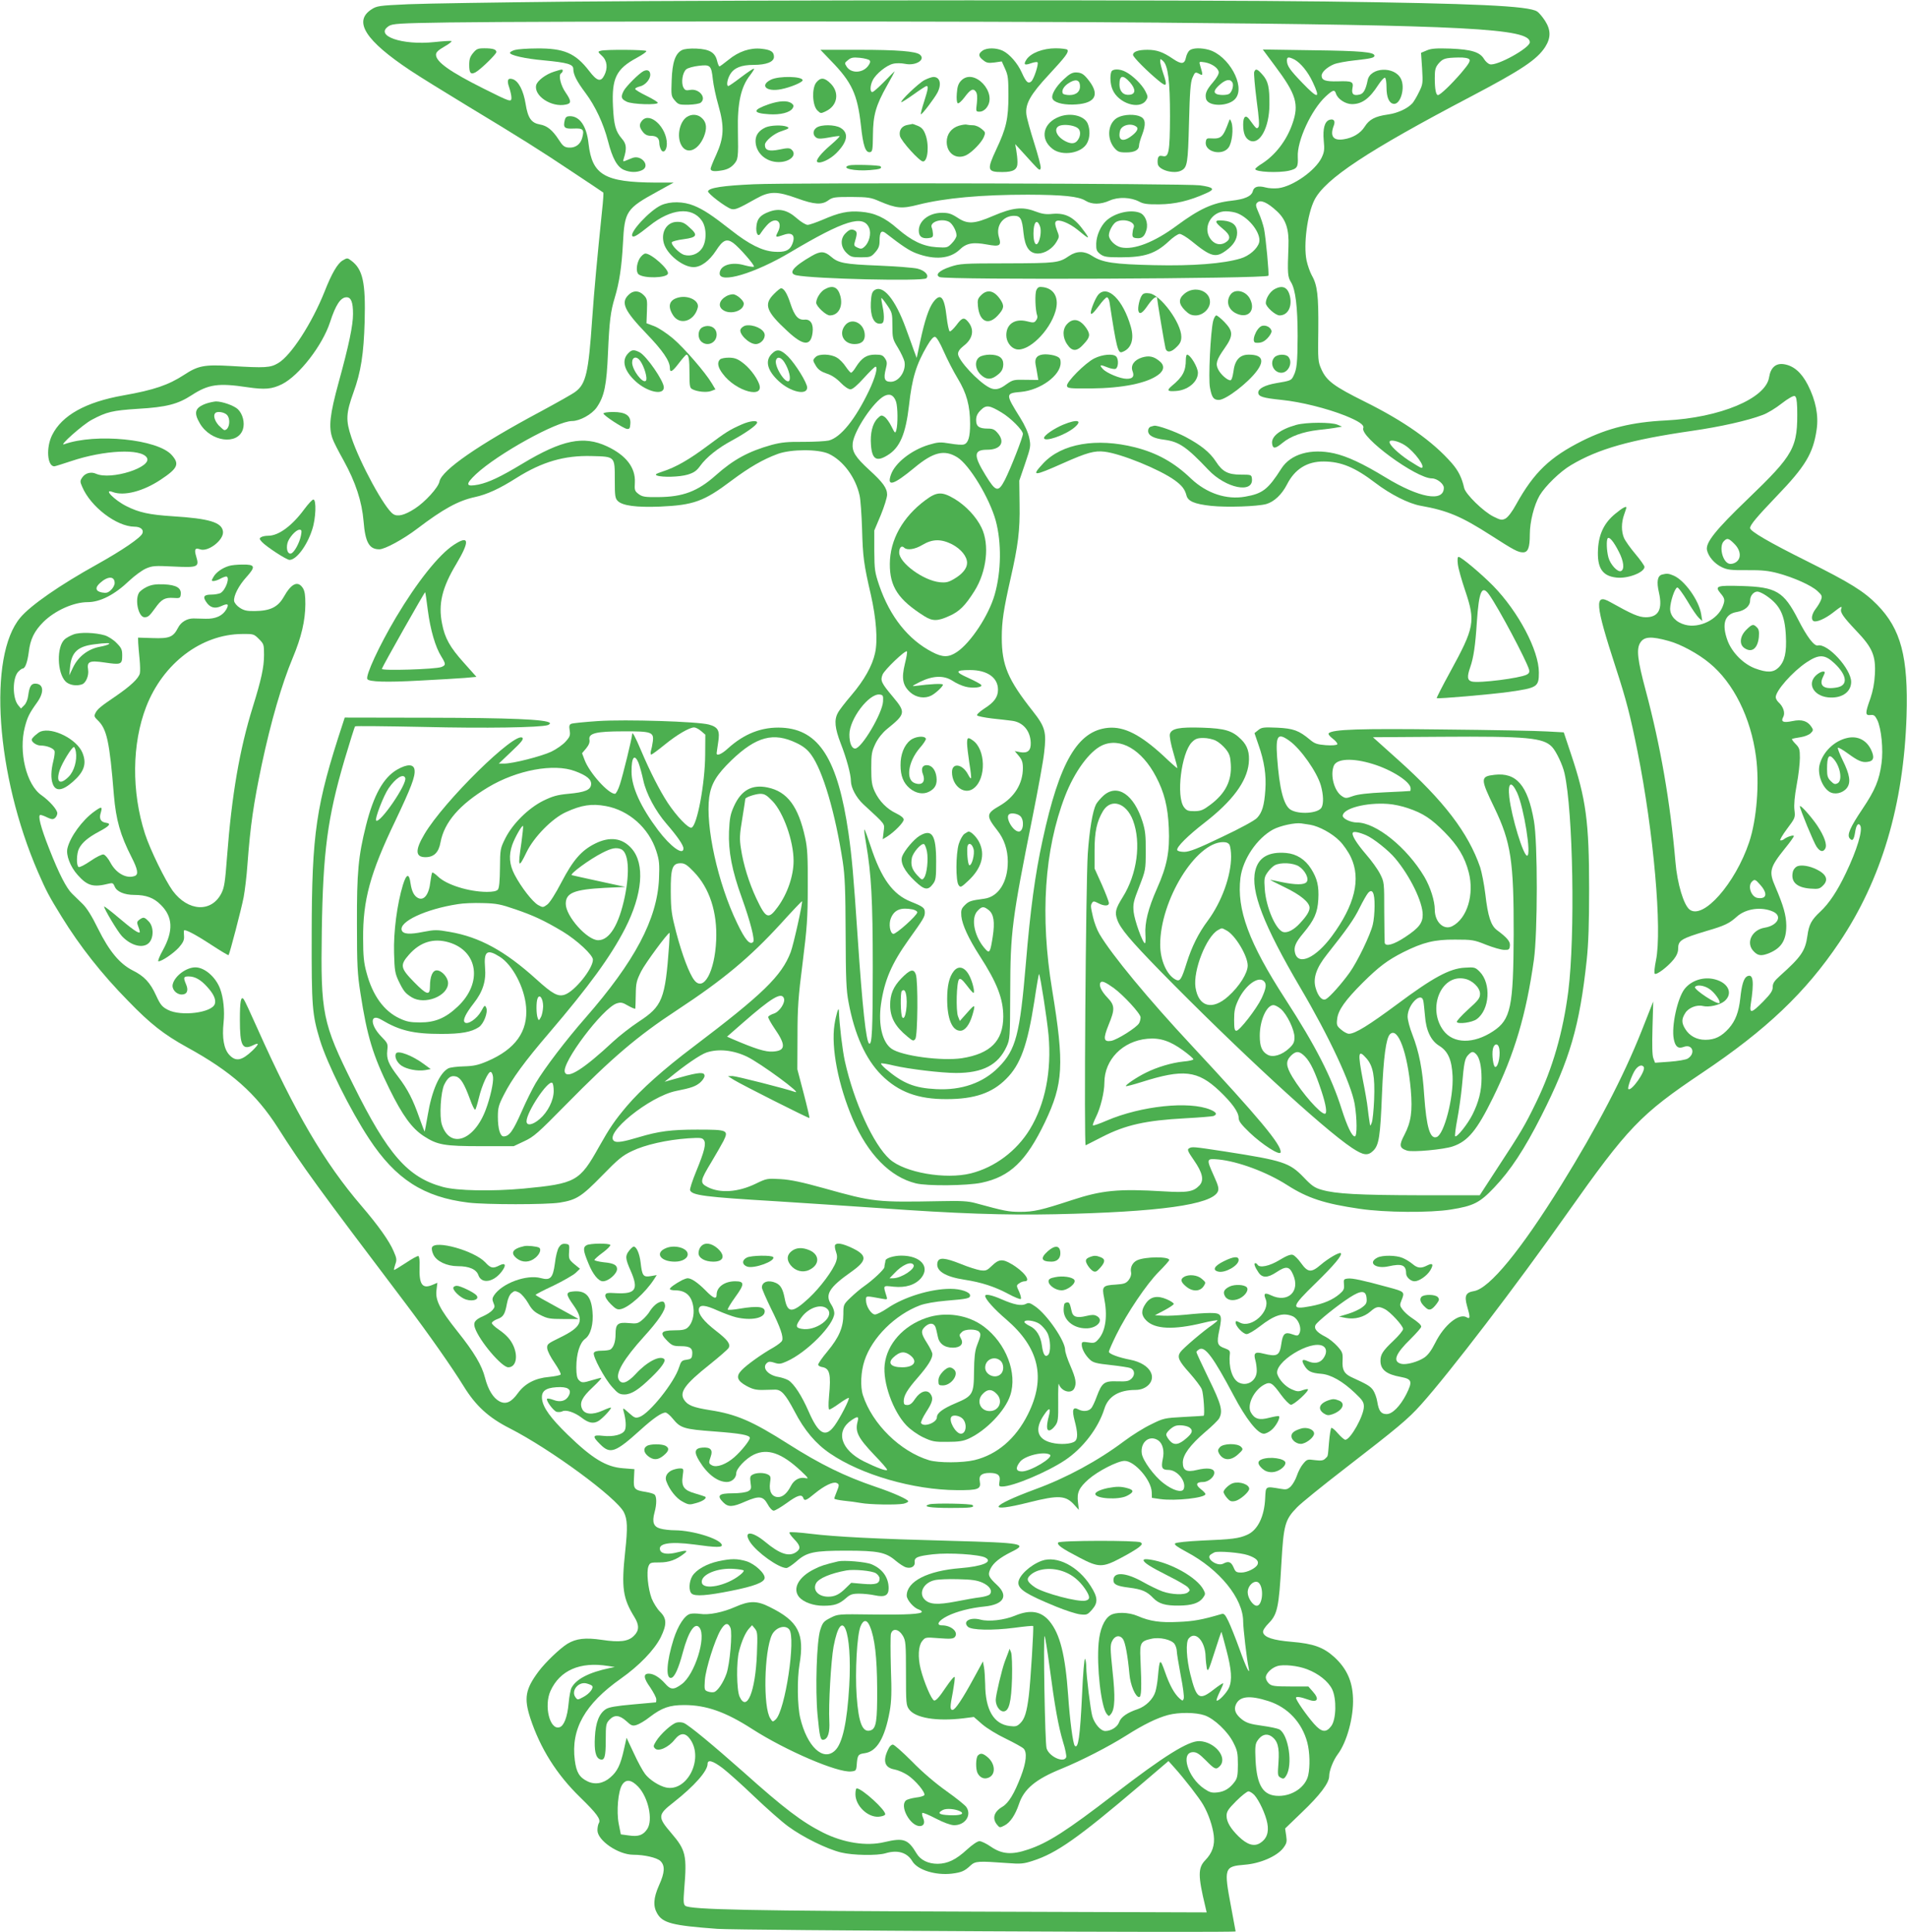 <?xml version="1.0" standalone="no"?>
<!DOCTYPE svg PUBLIC "-//W3C//DTD SVG 20010904//EN"
 "http://www.w3.org/TR/2001/REC-SVG-20010904/DTD/svg10.dtd">
<svg version="1.0" xmlns="http://www.w3.org/2000/svg"
 width="1264pt" height="1280pt" viewBox="0 0 1264 1280"
 preserveAspectRatio="xMidYMid meet">
<g transform="translate(0,1280) scale(0.1,-0.1)"
fill="#4caf50" stroke="none">
<path d="M3765 12789 c-467 -5 -943 -12 -1058 -17 -198 -9 -209 -11 -246 -35
-120 -79 -39 -206 259 -404 58 -39 227 -143 375 -233 361 -218 474 -289 705
-443 107 -71 197 -131 199 -133 2 -2 -1 -54 -8 -116 -33 -321 -52 -524 -66
-723 -24 -353 -41 -428 -110 -480 -17 -14 -121 -72 -230 -131 -414 -221 -656
-389 -672 -464 -7 -40 -96 -137 -163 -180 -68 -44 -115 -56 -144 -36 -56 36
-220 337 -277 508 -38 113 -36 159 14 298 49 134 68 255 74 470 7 258 -12 346
-89 403 -25 19 -27 19 -57 1 -34 -20 -73 -87 -120 -207 -84 -210 -222 -423
-307 -473 -52 -31 -85 -33 -315 -19 -176 10 -216 2 -309 -59 -103 -67 -198
-100 -402 -136 -250 -44 -407 -132 -472 -262 -42 -83 -33 -208 14 -208 5 0 56
16 113 35 218 73 462 84 500 23 41 -63 -238 -152 -337 -107 -33 15 -72 4 -91
-25 -15 -22 -15 -28 0 -62 55 -131 227 -263 346 -264 40 0 63 -19 53 -44 -11
-29 -133 -112 -303 -207 -245 -136 -438 -270 -506 -351 -217 -256 -162 -1044
117 -1687 55 -126 73 -160 157 -296 121 -196 264 -378 441 -558 147 -152 237
-222 389 -306 294 -161 458 -307 603 -534 164 -258 262 -392 847 -1165 157
-208 306 -421 384 -547 80 -130 165 -208 305 -279 274 -140 707 -459 757 -556
24 -48 26 -103 9 -259 -26 -242 -16 -311 61 -436 33 -53 32 -90 -3 -124 -37
-38 -95 -45 -213 -27 -109 16 -170 9 -228 -26 -50 -31 -146 -123 -191 -183
-88 -118 -98 -177 -55 -310 66 -200 174 -372 329 -523 112 -109 141 -148 125
-173 -5 -8 -9 -29 -9 -47 0 -67 138 -162 238 -162 73 0 155 -19 179 -41 32
-31 30 -76 -9 -162 -37 -83 -40 -138 -12 -186 37 -64 101 -80 399 -102 136
-10 3435 -27 3435 -17 0 1 -14 74 -30 162 -49 259 -46 269 91 280 102 8 213
56 255 111 23 31 25 41 19 82 l-7 47 110 106 c121 115 182 196 182 241 0 36
27 105 57 145 61 81 106 248 101 372 -4 113 -42 196 -123 271 -73 66 -139 90
-284 102 -122 10 -183 30 -189 63 -3 11 12 35 38 61 57 58 67 107 83 390 15
264 24 295 105 378 26 27 169 143 317 257 353 273 416 325 504 423 186 207
637 796 965 1262 407 576 488 661 898 936 427 286 686 533 909 864 280 417
427 912 446 1500 12 392 -37 577 -195 738 -89 90 -178 145 -462 287 -257 128
-380 200 -380 221 0 21 46 75 175 210 191 198 243 284 266 442 14 94 -6 194
-58 296 -43 84 -96 129 -161 138 -52 7 -86 -23 -96 -87 -22 -141 -326 -268
-685 -286 -223 -11 -385 -51 -553 -135 -215 -108 -320 -208 -439 -422 -26 -48
-54 -84 -70 -93 -24 -12 -32 -11 -80 13 -67 33 -185 149 -194 189 -15 67 -38
115 -83 166 -125 143 -313 276 -577 407 -203 101 -252 137 -286 213 -23 51
-24 60 -21 263 2 226 -6 296 -43 360 -12 22 -28 67 -35 100 -21 104 5 305 52
399 71 141 353 327 1039 687 333 175 437 244 491 328 38 60 38 112 -1 173 -17
26 -40 54 -53 62 -56 37 -409 53 -1403 66 -863 11 -3792 10 -5020 -1z m3915
-139 c2047 -17 2460 -39 2460 -130 0 -38 -217 -158 -264 -146 -12 3 -29 18
-39 34 -27 47 -84 64 -222 70 -95 3 -128 1 -158 -12 l-38 -16 7 -103 c6 -100
5 -106 -21 -158 -14 -30 -34 -62 -43 -73 -32 -35 -98 -66 -164 -75 -84 -12
-122 -32 -153 -81 -27 -43 -78 -74 -139 -83 -69 -11 -92 21 -66 89 13 32 1 49
-28 40 -32 -11 -45 -58 -38 -137 6 -60 4 -76 -14 -114 -42 -86 -190 -190 -287
-202 -27 -3 -65 -1 -85 5 -49 13 -77 5 -84 -25 -9 -33 -52 -53 -142 -63 -124
-14 -210 -53 -362 -165 -148 -110 -285 -163 -370 -144 -39 9 -80 50 -80 80 0
28 27 77 49 89 50 26 132 -1 115 -39 -4 -9 -7 -27 -8 -41 -1 -20 4 -26 27 -28
36 -4 54 11 66 55 13 46 -8 99 -44 113 -63 24 -167 -1 -223 -53 -37 -35 -64
-97 -66 -150 -1 -43 3 -52 27 -71 25 -18 42 -21 135 -21 159 0 231 24 319 106
28 27 61 49 72 49 11 0 46 -21 77 -46 131 -107 162 -115 232 -63 48 35 72 74
72 117 0 48 -29 74 -88 80 -65 6 -66 -5 -7 -54 52 -42 56 -69 14 -93 -36 -20
-75 -7 -100 32 -47 76 13 177 106 177 25 0 61 -6 79 -14 81 -34 156 -135 142
-192 -11 -42 -66 -90 -124 -107 -114 -34 -314 -50 -572 -44 -266 6 -344 17
-412 62 -50 33 -102 33 -152 -1 -67 -46 -85 -48 -411 -49 -295 0 -313 -2 -377
-23 -72 -24 -102 -53 -70 -68 42 -20 2159 -11 2179 9 6 7 -17 254 -29 312 -6
27 -21 74 -35 104 -21 48 -22 57 -9 69 21 21 68 0 129 -57 61 -56 82 -121 77
-236 -7 -179 -5 -199 17 -235 30 -48 44 -164 44 -359 -1 -173 -5 -219 -28
-263 -14 -29 -19 -31 -115 -47 -74 -13 -118 -36 -118 -62 0 -27 30 -36 156
-49 127 -13 299 -56 420 -104 91 -37 128 -62 120 -82 -23 -60 350 -334 455
-334 34 0 79 -36 79 -62 0 -97 -162 -68 -387 69 -151 92 -253 139 -340 159
-155 34 -288 -4 -350 -101 -88 -138 -124 -166 -240 -186 -124 -22 -255 22
-358 119 -111 107 -226 171 -372 208 -255 64 -485 25 -607 -105 -83 -89 -69
-89 131 0 157 70 208 84 274 76 110 -13 365 -117 465 -189 48 -35 67 -59 78
-100 9 -39 53 -58 164 -70 106 -11 305 -4 365 12 52 15 103 63 137 129 52 103
134 154 245 153 114 -1 205 -38 340 -141 101 -77 222 -138 300 -152 180 -32
270 -70 468 -197 151 -97 179 -112 212 -112 33 0 45 31 45 119 0 83 28 194 65
258 37 62 136 159 208 201 181 108 394 168 802 227 188 27 370 68 467 105 32
11 89 46 128 77 41 32 77 52 85 49 11 -4 15 -25 17 -78 5 -266 -17 -306 -332
-609 -209 -201 -275 -284 -266 -333 9 -44 50 -91 98 -114 37 -18 61 -21 168
-20 98 1 142 -4 203 -20 108 -29 223 -81 263 -118 31 -28 33 -35 24 -59 -5
-14 -21 -41 -35 -59 -26 -34 -33 -70 -15 -81 18 -11 78 15 130 56 54 42 62 46
54 25 -9 -23 14 -55 101 -147 106 -111 129 -164 122 -289 -3 -57 -13 -109 -30
-159 -35 -97 -35 -113 1 -109 22 3 30 -3 45 -33 27 -56 41 -196 28 -288 -15
-110 -42 -176 -126 -301 -82 -122 -104 -172 -85 -195 18 -22 28 -10 36 40 7
48 21 66 34 45 18 -30 -21 -161 -95 -315 -57 -120 -112 -202 -170 -256 -58
-54 -75 -85 -85 -159 -14 -101 -41 -140 -183 -267 -37 -33 -47 -49 -47 -73 0
-25 -13 -45 -63 -96 -76 -77 -92 -82 -83 -21 24 155 17 209 -25 187 -21 -12
-35 -57 -44 -145 -10 -91 -32 -149 -75 -198 -49 -55 -93 -77 -157 -77 -57 0
-105 26 -133 72 -25 41 -25 65 0 105 21 35 76 57 117 47 40 -10 111 6 143 32
58 49 28 120 -61 144 -76 21 -159 -6 -204 -64 -47 -62 -87 -246 -71 -330 10
-52 29 -67 66 -53 58 22 81 -43 27 -77 -12 -8 -66 -17 -119 -21 l-98 -7 -11
29 c-8 19 -9 85 -6 202 l5 175 -77 -195 c-123 -309 -296 -639 -532 -1020 -270
-435 -477 -687 -579 -704 -55 -9 -65 -31 -46 -99 22 -74 21 -89 -2 -75 -50 31
-150 -50 -209 -169 -26 -52 -49 -82 -73 -98 -44 -29 -119 -49 -152 -41 -59 15
-40 66 63 166 38 38 69 73 69 80 0 12 -18 29 -69 63 -19 13 -43 35 -55 51 -18
24 -19 31 -7 60 23 57 23 58 -89 88 -165 45 -237 61 -267 57 -26 -3 -28 -6
-25 -39 3 -31 -2 -40 -30 -64 -45 -38 -105 -64 -190 -80 -136 -26 -131 -6 33
153 121 118 178 186 166 198 -9 9 -83 -34 -132 -76 -63 -54 -86 -53 -131 10
-19 27 -44 52 -55 55 -14 5 -42 -6 -88 -34 -67 -41 -132 -54 -146 -31 -3 6
-10 10 -15 10 -12 0 -2 -27 22 -62 25 -37 61 -36 118 2 65 43 87 40 111 -16
49 -111 -35 -190 -146 -137 -42 20 -52 13 -36 -25 33 -80 -93 -196 -170 -156
-25 13 -29 13 -29 0 0 -24 50 -76 73 -76 12 0 51 23 87 51 97 75 152 93 214
69 42 -15 69 -85 46 -120 -8 -12 -14 -12 -45 -1 -47 17 -62 4 -71 -57 -12 -86
-27 -94 -121 -71 -54 14 -66 4 -52 -45 5 -17 9 -48 9 -69 0 -66 -64 -107 -121
-77 -42 23 -67 104 -57 189 2 19 -4 26 -31 36 -53 18 -58 33 -39 122 21 103
15 113 -62 113 -33 0 -103 -5 -157 -11 -54 -5 -123 -9 -153 -7 l-55 3 63 33
c34 18 62 37 62 42 0 6 -21 20 -47 31 -63 27 -108 18 -140 -30 -31 -45 -29
-77 5 -111 58 -58 181 -63 375 -16 53 13 97 20 97 17 0 -3 -15 -16 -33 -29
-57 -38 -197 -157 -213 -181 -23 -33 -12 -58 62 -140 36 -41 73 -89 80 -107
11 -27 21 -171 12 -175 -2 -1 -62 -4 -133 -8 -126 -7 -133 -8 -215 -49 -47
-22 -128 -73 -180 -112 -172 -129 -380 -242 -585 -317 -308 -114 -331 -160
-45 -88 199 50 245 47 303 -19 l28 -31 -6 51 c-8 64 7 96 70 152 63 55 194
122 239 122 67 0 178 -128 180 -208 l1 -37 55 -8 c101 -14 300 8 300 33 0 5
-14 20 -31 33 -37 29 -31 47 15 47 38 0 80 38 74 67 -4 24 -48 29 -114 13 -69
-17 -94 -4 -94 49 0 51 48 116 149 203 44 37 86 78 92 90 26 48 14 93 -70 264
-44 91 -81 170 -81 175 0 4 9 13 20 19 38 20 92 -53 226 -305 83 -158 160
-255 201 -255 12 0 35 11 51 25 29 24 60 81 49 91 -2 3 -31 -2 -63 -10 -67
-18 -98 -9 -123 35 -28 50 21 149 90 185 39 20 53 11 110 -68 25 -34 54 -64
65 -66 19 -3 123 92 113 103 -3 2 -19 -1 -36 -7 -26 -10 -38 -9 -73 7 -40 18
-80 60 -93 98 -28 78 220 232 302 188 27 -15 27 -50 0 -85 -23 -29 -60 -34
-104 -14 -34 15 -41 5 -19 -31 22 -37 45 -49 111 -54 64 -5 142 -49 224 -127
50 -47 59 -61 59 -90 0 -61 -89 -220 -123 -220 -7 0 -29 19 -49 42 -20 24 -40
40 -44 36 -4 -5 -11 -47 -15 -95 -9 -103 -5 -88 -25 -108 -13 -13 -28 -15 -69
-10 -49 7 -53 5 -77 -24 -15 -17 -33 -52 -42 -79 -9 -27 -28 -59 -41 -72 -21
-19 -30 -22 -67 -15 -102 17 -98 19 -102 -60 -5 -124 -50 -215 -120 -245 -54
-24 -98 -30 -298 -38 -98 -5 -172 -12 -179 -19 -8 -8 14 -23 77 -57 218 -116
374 -308 374 -461 0 -44 25 -258 36 -305 13 -60 -18 4 -61 125 -26 72 -59 154
-73 183 -22 45 -29 52 -46 47 -129 -38 -185 -48 -285 -52 -121 -6 -189 4 -270
39 -60 26 -147 28 -183 4 -40 -26 -68 -93 -76 -182 -14 -156 16 -422 53 -470
15 -18 15 -18 29 -1 26 33 29 113 10 285 -15 146 -16 171 -3 197 18 38 52 44
73 13 15 -23 31 -109 42 -230 6 -73 40 -153 64 -153 16 0 18 57 9 257 -5 101
2 114 72 129 55 13 133 -5 154 -34 8 -12 15 -33 15 -47 0 -14 12 -86 26 -161
15 -75 24 -144 20 -154 -6 -17 -7 -17 -28 1 -34 31 -65 86 -96 175 -33 93 -36
91 -47 -31 -3 -36 -11 -81 -17 -100 -15 -49 -64 -97 -117 -115 -69 -23 -111
-52 -123 -86 -11 -32 -53 -59 -92 -59 -30 0 -71 47 -86 98 -12 43 -40 269 -40
327 0 22 -4 46 -8 53 -5 7 -14 -101 -20 -240 -13 -273 -25 -359 -48 -336 -12
12 -33 171 -44 333 -19 270 -54 409 -125 494 -56 66 -127 77 -228 35 -70 -29
-174 -41 -228 -26 -68 18 -120 -11 -84 -47 23 -23 164 -26 309 -7 66 9 121 14
124 12 5 -6 -17 -369 -29 -464 -13 -105 -27 -151 -55 -179 -22 -22 -32 -25
-71 -20 -106 12 -162 107 -163 277 -1 41 -4 92 -8 113 l-7 38 -59 -108 c-77
-142 -125 -213 -142 -213 -18 0 -18 19 2 120 8 45 14 89 12 97 -2 9 -27 -21
-61 -71 -40 -60 -63 -86 -75 -84 -17 3 -68 122 -90 210 -19 76 -15 151 9 182
22 28 22 28 113 21 76 -6 94 -4 105 8 26 32 -23 77 -85 77 -43 0 -24 32 36 62
60 30 153 54 246 63 127 13 160 70 83 142 -58 54 -63 67 -44 108 20 40 61 73
139 112 111 54 78 60 -399 73 -498 13 -770 27 -933 47 -73 9 -135 13 -139 9
-4 -3 10 -23 30 -44 43 -44 46 -64 15 -86 -48 -34 -110 -13 -207 68 -90 74
-148 72 -98 -4 46 -68 187 -169 239 -170 10 0 39 20 67 44 68 61 116 71 331
71 210 0 262 -11 326 -66 25 -21 57 -42 71 -45 33 -9 59 8 56 34 -4 32 17 41
122 53 103 12 307 -1 346 -22 53 -28 -18 -58 -166 -70 -217 -17 -355 -88 -355
-182 0 -28 47 -82 80 -92 11 -4 20 -10 20 -15 0 -15 -100 -21 -330 -18 -223 3
-226 3 -275 -22 -45 -23 -52 -30 -68 -80 -24 -72 -34 -394 -18 -565 14 -146
19 -167 40 -163 29 6 42 49 38 123 -6 109 11 399 28 494 54 284 125 106 104
-259 -14 -242 -45 -384 -95 -430 -78 -74 -185 27 -230 217 -19 80 -21 257 -5
353 35 206 -7 288 -198 382 -83 42 -133 42 -226 1 -83 -37 -178 -56 -234 -47
-22 3 -52 4 -66 0 -37 -9 -81 -77 -110 -167 -47 -149 -54 -264 -16 -257 22 4
48 60 77 169 38 141 81 204 111 163 46 -63 -33 -312 -119 -374 -53 -39 -73
-38 -111 6 -36 40 -75 64 -107 64 -37 0 -35 -29 9 -90 22 -33 41 -68 41 -80 0
-11 -1 -20 -2 -20 -2 0 -71 -7 -154 -14 -111 -10 -158 -18 -178 -31 -45 -29
-68 -89 -73 -185 -5 -89 5 -136 33 -147 31 -12 39 15 39 127 0 101 2 110 24
134 33 35 66 33 112 -8 33 -31 42 -34 68 -26 17 5 57 28 88 53 80 61 131 79
228 79 146 0 274 -45 451 -159 223 -143 565 -290 655 -281 31 3 34 6 37 38 5
71 9 77 54 83 80 11 133 101 165 277 12 67 14 127 8 285 -3 111 -3 213 0 228
11 41 52 34 80 -13 18 -32 20 -51 20 -247 0 -199 1 -213 21 -240 42 -57 182
-80 359 -59 l70 9 55 -48 c31 -27 100 -69 157 -96 55 -27 108 -56 117 -65 25
-24 19 -90 -17 -184 -44 -115 -82 -178 -123 -202 -56 -33 -69 -77 -36 -118 18
-22 19 -22 50 -6 38 19 72 71 96 142 33 100 111 165 282 234 134 55 308 144
429 220 115 73 203 116 277 136 71 19 184 18 242 -2 64 -22 154 -107 191 -181
26 -51 30 -68 30 -145 0 -72 -4 -91 -21 -114 -32 -44 -68 -66 -115 -71 -37 -4
-51 0 -88 25 -109 74 -159 242 -72 242 23 0 42 -13 84 -55 58 -59 67 -63 91
-39 56 55 -29 162 -133 167 -73 3 -234 -97 -564 -351 -316 -243 -440 -323
-572 -367 -108 -37 -174 -32 -248 19 -29 20 -62 36 -75 36 -13 0 -47 -23 -83
-56 -73 -67 -127 -93 -194 -94 -63 0 -114 25 -140 69 -56 94 -85 105 -212 75
-121 -29 -272 -5 -408 63 -139 70 -258 160 -526 400 -207 183 -359 309 -396
326 -12 5 -33 7 -48 3 -32 -8 -107 -76 -136 -123 -19 -31 -20 -36 -7 -49 22
-23 90 8 129 58 39 49 73 49 106 0 88 -131 -25 -348 -164 -316 -46 11 -108 51
-137 89 -15 19 -49 81 -75 138 l-48 102 -18 -80 c-22 -98 -43 -143 -89 -182
-46 -41 -103 -51 -153 -26 -53 26 -73 60 -83 139 -27 207 67 373 305 541 122
86 221 189 264 273 42 86 41 126 -4 170 -19 19 -44 59 -56 89 -24 66 -35 175
-21 212 10 25 15 26 74 26 62 0 110 17 162 58 29 22 17 25 -44 9 -61 -16 -105
-11 -114 13 -18 46 63 60 224 39 150 -21 191 -21 184 -1 -16 40 -193 94 -309
95 -33 0 -77 5 -97 11 -46 12 -57 42 -40 106 16 57 15 108 0 120 -7 6 -33 13
-57 17 -76 12 -83 19 -79 89 l3 62 -75 6 c-112 8 -204 64 -367 222 -114 111
-162 178 -170 234 -7 53 20 76 95 81 74 5 102 -13 84 -52 -17 -38 -57 -51
-104 -32 -21 8 -40 11 -42 7 -8 -12 42 -79 63 -86 11 -3 28 -2 38 3 23 13 81
-6 127 -41 47 -37 80 -43 114 -22 28 18 81 75 82 87 0 4 -25 -5 -56 -19 -67
-30 -119 -26 -136 12 -18 40 0 77 70 142 37 35 63 63 57 63 -5 0 -32 -7 -59
-15 -62 -19 -71 -19 -90 1 -11 11 -16 35 -16 83 0 91 23 164 59 190 36 26 56
99 48 181 -9 105 -47 142 -133 132 -45 -5 -43 -20 8 -92 72 -102 54 -143 -92
-214 -80 -39 -85 -43 -83 -70 1 -17 23 -60 49 -97 25 -37 44 -72 40 -77 -3 -5
-38 -12 -77 -16 -92 -8 -160 -44 -206 -107 -43 -60 -79 -77 -122 -55 -42 22
-76 78 -96 156 -21 83 -72 169 -183 308 -117 147 -147 206 -139 272 l6 50 -35
-15 c-66 -27 -87 5 -83 124 2 38 -2 66 -8 68 -6 2 -44 -19 -84 -46 -41 -27
-76 -48 -77 -46 -2 2 2 19 8 37 11 29 10 40 -11 87 -28 67 -103 172 -212 299
-248 289 -441 618 -693 1182 -43 96 -82 181 -88 188 -19 25 -26 -11 -26 -135
0 -171 16 -203 86 -170 44 22 43 10 -3 -35 -71 -67 -110 -74 -153 -28 -36 39
-49 112 -38 215 8 77 -1 164 -23 223 -29 78 -103 142 -164 142 -60 0 -137 -57
-150 -112 -8 -32 23 -68 60 -68 34 0 46 26 29 66 -20 47 -18 54 16 54 42 0 80
-21 124 -70 43 -47 59 -84 50 -112 -18 -59 -226 -85 -312 -39 -37 19 -49 33
-77 94 -39 86 -79 129 -156 167 -86 44 -155 127 -229 276 -41 84 -75 138 -103
165 -23 22 -54 52 -69 67 -38 37 -87 132 -152 298 -57 144 -77 224 -58 224 6
0 27 -7 46 -17 29 -13 38 -14 51 -3 8 7 15 21 15 31 0 24 -52 82 -104 119
-101 69 -154 288 -111 453 17 65 29 90 80 161 50 69 45 126 -12 126 -27 0 -38
-20 -46 -79 -3 -26 -14 -53 -27 -65 l-21 -21 -19 23 c-38 47 -38 179 1 221 11
11 24 21 29 21 17 0 32 42 41 111 10 84 37 138 97 198 76 75 200 131 293 131
83 0 179 49 276 142 34 32 83 68 109 80 44 19 59 20 184 14 161 -8 172 -4 151
65 -15 49 -8 61 25 49 53 -20 159 62 152 118 -7 61 -92 86 -333 101 -155 10
-224 25 -307 67 -80 40 -156 118 -92 94 75 -29 203 4 320 82 113 75 125 103
73 162 -92 106 -505 147 -714 72 -40 -15 124 131 183 162 99 53 137 62 307 73
189 11 264 31 355 90 112 73 178 82 370 53 116 -17 163 -13 231 21 113 58 267
257 317 411 37 114 70 164 109 164 30 0 43 -32 43 -110 0 -76 -27 -206 -95
-453 -59 -215 -68 -297 -41 -373 7 -22 41 -87 74 -146 79 -143 121 -271 132
-403 11 -138 37 -185 104 -185 37 0 160 67 252 137 171 130 271 185 381 209
80 17 165 56 278 128 169 106 316 149 497 144 156 -4 153 -1 153 -158 0 -106
2 -122 20 -140 32 -31 122 -43 280 -37 222 10 290 34 472 171 119 89 210 142
308 178 87 32 268 33 338 1 96 -45 179 -157 205 -278 6 -27 13 -126 16 -220 5
-187 12 -236 58 -435 36 -158 47 -305 28 -388 -18 -83 -71 -178 -156 -278 -42
-49 -83 -102 -91 -119 -25 -46 -19 -101 19 -200 39 -100 68 -206 68 -251 1
-45 35 -109 82 -153 155 -143 141 -126 135 -182 l-6 -50 30 18 c48 31 109 93
109 112 0 11 -18 26 -49 41 -62 29 -113 81 -143 145 -19 42 -23 67 -23 155 0
95 3 110 28 163 18 36 46 71 75 95 125 101 127 111 41 214 -78 93 -85 108 -69
148 13 32 149 162 161 154 4 -2 -2 -39 -13 -82 -24 -98 -15 -145 37 -191 39
-34 95 -42 138 -20 29 15 77 60 77 72 0 9 -82 5 -180 -8 -30 -4 -26 -1 29 27
86 42 158 44 216 6 22 -15 60 -32 84 -38 48 -13 116 -5 105 11 -3 6 -42 27
-86 47 -90 40 -88 52 12 52 114 0 185 -50 185 -130 0 -49 -25 -84 -92 -126
-33 -22 -51 -40 -46 -45 5 -5 49 -14 99 -20 49 -5 108 -12 131 -15 73 -9 122
-65 125 -145 2 -53 -20 -72 -71 -63 l-35 7 27 -32 c21 -25 27 -43 27 -80 0
-104 -56 -194 -155 -251 -89 -51 -90 -66 -14 -163 45 -57 69 -128 69 -207 0
-135 -62 -232 -155 -245 -90 -12 -103 -16 -130 -43 -23 -23 -26 -33 -23 -73 6
-57 47 -147 121 -262 116 -179 157 -285 157 -404 -1 -161 -85 -245 -274 -275
-133 -20 -400 15 -467 63 -61 43 -88 159 -70 292 23 162 71 272 185 432 96
134 106 150 106 178 0 31 -10 39 -92 72 -121 48 -197 154 -268 370 -18 55 -36
104 -40 108 -4 4 1 -38 11 -95 34 -198 44 -371 44 -818 0 -412 -5 -517 -24
-505 -20 12 -45 241 -76 703 -28 418 -39 537 -61 692 -71 489 -195 685 -440
698 -133 7 -251 -39 -361 -139 -39 -36 -73 -50 -73 -31 0 4 5 36 10 71 13 79
1 103 -62 120 -76 20 -551 35 -733 23 -89 -6 -169 -14 -178 -18 -13 -5 -16
-14 -11 -44 5 -32 2 -42 -26 -73 -18 -21 -61 -51 -96 -68 -67 -31 -254 -79
-314 -79 l-34 0 84 80 c65 61 82 82 73 91 -46 46 -522 -421 -650 -639 -63
-106 -60 -152 7 -152 56 0 88 31 100 99 25 133 126 250 315 364 192 115 436
160 577 107 78 -29 110 -56 106 -89 -4 -36 -41 -51 -150 -61 -75 -7 -105 -16
-167 -46 -98 -49 -202 -151 -251 -248 -34 -68 -35 -73 -36 -198 -1 -86 -5
-132 -14 -143 -9 -10 -31 -15 -74 -15 -119 1 -267 47 -323 102 -18 17 -35 29
-38 26 -3 -3 -8 -30 -12 -59 -9 -87 -43 -130 -83 -109 -26 14 -41 44 -49 98
-9 67 -27 63 -50 -11 -39 -128 -63 -312 -59 -452 3 -116 7 -136 30 -185 33
-68 44 -82 88 -109 86 -52 240 9 240 95 0 37 -42 84 -75 84 -28 0 -45 -41 -45
-106 0 -64 -21 -58 -107 30 -89 91 -93 111 -32 180 74 84 162 111 263 82 195
-57 226 -269 61 -425 -81 -77 -150 -106 -250 -106 -66 0 -90 5 -137 27 -103
48 -179 152 -219 305 -17 61 -22 109 -22 223 -2 256 47 435 213 780 105 221
133 294 128 337 -4 41 -48 42 -116 3 -91 -53 -155 -168 -206 -370 -51 -204
-61 -311 -60 -650 0 -275 3 -333 23 -460 44 -286 83 -414 192 -635 87 -177
150 -263 229 -314 90 -58 134 -66 380 -66 l215 0 70 33 c63 29 91 54 275 241
306 311 473 454 738 628 306 201 483 349 688 573 75 83 138 149 140 148 6 -7
-56 -287 -75 -337 -60 -158 -185 -279 -646 -628 -195 -147 -347 -283 -439
-391 -81 -96 -114 -144 -186 -272 -128 -229 -153 -243 -500 -276 -207 -19
-442 -15 -535 11 -232 63 -364 213 -595 680 -203 407 -215 468 -207 1015 8
527 38 751 150 1133 36 120 67 221 71 224 3 3 207 1 453 -4 414 -10 772 -4
824 12 11 4 17 11 13 15 -23 23 -265 33 -799 34 l-560 1 -13 -40 c-178 -541
-205 -725 -206 -1395 -1 -484 3 -531 55 -703 48 -156 201 -464 325 -652 176
-268 362 -388 659 -424 114 -14 519 -14 605 0 111 18 144 39 280 178 107 110
136 134 200 164 85 41 229 74 371 84 80 5 94 4 104 -11 17 -23 5 -73 -51 -209
-25 -61 -43 -116 -40 -124 13 -34 99 -45 571 -73 187 -12 493 -32 680 -45 514
-37 833 -48 1170 -41 689 15 1037 63 1077 150 8 20 4 38 -26 104 -51 114 -51
116 30 109 131 -13 320 -83 456 -170 136 -87 247 -123 480 -157 167 -25 468
-27 604 -5 151 24 192 45 287 145 109 114 202 256 313 475 190 376 254 596
301 1033 12 113 16 246 16 472 0 444 -20 596 -121 896 l-47 141 -110 6 c-60 4
-369 10 -685 13 -560 7 -737 1 -763 -25 -5 -5 6 -20 27 -36 20 -15 33 -32 30
-37 -4 -6 -34 -9 -76 -6 -59 5 -74 10 -106 37 -72 60 -109 74 -217 79 -90 4
-103 2 -125 -16 l-25 -20 27 -79 c38 -107 52 -201 45 -297 -7 -103 -21 -150
-55 -186 -16 -17 -109 -68 -232 -126 -160 -77 -215 -98 -249 -99 -26 0 -46 5
-48 12 -7 19 72 97 182 182 183 142 279 271 292 393 7 69 -8 117 -50 158 -58
58 -107 73 -256 78 -155 5 -207 -5 -217 -43 -3 -14 6 -65 24 -125 16 -55 28
-100 25 -100 -3 0 -44 36 -91 81 -153 141 -261 196 -368 186 -201 -20 -321
-225 -433 -742 -50 -227 -82 -466 -111 -815 -40 -476 -66 -576 -182 -693 -102
-103 -245 -153 -413 -144 -144 7 -221 38 -335 135 -19 17 -33 32 -30 35 3 3
41 -3 85 -14 98 -23 315 -49 412 -49 177 0 279 53 335 175 22 49 23 58 24 365
1 395 11 474 149 1162 35 175 70 364 76 422 16 135 7 169 -75 273 -166 210
-206 305 -206 489 0 106 12 185 58 389 50 219 63 320 60 492 l-2 158 39 114
c37 109 38 116 27 169 -7 35 -30 86 -59 132 -100 160 -100 164 4 173 130 12
263 110 263 192 0 27 -5 35 -30 45 -16 7 -49 12 -72 12 -51 -1 -72 -23 -64
-67 3 -16 9 -46 12 -67 l6 -36 -83 1 c-80 2 -86 0 -129 -30 -46 -35 -77 -40
-113 -21 -75 39 -207 182 -207 223 0 16 12 33 36 52 65 49 75 112 27 165 -24
27 -38 22 -74 -27 -19 -24 -38 -43 -44 -41 -5 1 -15 46 -21 99 -15 132 -40
158 -88 95 -30 -41 -57 -122 -87 -262 l-23 -108 -18 48 c-9 27 -34 94 -54 149
-70 193 -153 292 -209 251 -15 -11 -20 -29 -23 -82 -4 -85 18 -139 58 -139 20
0 26 6 28 30 2 17 -1 54 -8 83 -6 30 -10 55 -8 57 2 2 19 -19 38 -47 33 -48
35 -55 35 -137 0 -81 2 -89 37 -146 20 -33 39 -74 43 -91 12 -62 -36 -134 -91
-134 -41 0 -49 21 -33 84 10 39 9 50 -5 71 -14 21 -24 25 -65 25 -56 0 -89
-21 -127 -81 -13 -22 -28 -39 -33 -39 -4 0 -20 18 -35 40 -15 23 -41 50 -59
60 -40 25 -119 27 -141 4 -20 -20 -20 -22 3 -60 14 -23 34 -37 69 -49 33 -10
66 -32 94 -61 25 -26 52 -44 65 -44 14 0 44 25 89 75 37 41 72 75 77 75 18 0
-2 -73 -43 -159 -91 -190 -187 -309 -266 -330 -22 -5 -97 -9 -169 -9 -106 1
-145 -3 -210 -20 -154 -43 -253 -97 -370 -201 -120 -107 -218 -144 -382 -145
-89 -1 -105 2 -130 20 -26 20 -28 26 -25 77 5 98 -58 180 -184 239 -156 73
-298 44 -562 -115 -146 -88 -221 -123 -290 -138 -86 -17 -90 0 -17 69 145 135
537 352 637 352 51 0 131 44 163 90 51 74 66 147 75 365 9 206 17 271 45 363
30 99 46 206 54 358 11 215 21 231 231 346 l105 58 -120 0 c-338 2 -420 50
-444 258 -12 115 -58 182 -123 182 -21 0 -29 -6 -34 -24 -13 -52 -3 -61 58
-58 64 3 72 -6 57 -62 -12 -44 -47 -68 -91 -64 -27 2 -39 12 -65 53 -41 63
-77 92 -124 100 -57 10 -80 42 -95 136 -14 88 -47 152 -85 164 -33 11 -41 -7
-24 -54 8 -24 15 -55 15 -68 0 -32 -7 -29 -185 60 -222 111 -315 177 -315 224
0 17 14 30 57 55 31 17 51 34 45 36 -7 2 -57 -1 -112 -7 -214 -23 -401 42
-303 106 24 16 66 19 398 24 644 9 3525 9 4705 -1z m2059 -243 c8 -11 -3 -30
-52 -88 -67 -78 -141 -149 -156 -149 -13 0 -21 39 -21 112 0 57 4 71 25 97 29
33 43 38 131 40 41 1 65 -4 73 -12z m-3483 -1937 c23 -52 64 -132 92 -178 59
-97 82 -181 82 -301 0 -86 -12 -127 -41 -136 -11 -4 -52 -1 -92 6 -66 11 -79
10 -143 -9 -114 -35 -222 -120 -249 -198 -28 -82 17 -68 155 46 126 105 199
123 285 70 80 -49 214 -271 255 -420 39 -145 37 -336 -7 -490 -39 -137 -158
-318 -250 -380 -55 -37 -95 -37 -165 0 -158 82 -279 234 -350 440 -30 89 -32
104 -33 230 l0 135 43 102 c23 56 42 117 42 135 0 43 -27 81 -117 163 -94 86
-117 123 -111 179 10 84 138 275 209 312 37 19 63 6 78 -37 12 -35 13 -150 2
-189 -7 -24 -9 -22 -32 24 -13 27 -34 56 -46 64 -20 13 -24 12 -47 -11 -33
-33 -49 -99 -43 -175 7 -95 36 -114 109 -69 82 49 121 140 143 330 20 181 48
273 121 397 24 41 41 60 52 58 10 -2 33 -40 58 -98z m382 -403 c61 -36 142
-118 142 -142 0 -22 -80 -227 -119 -304 -44 -85 -60 -82 -128 29 -82 133 -80
170 10 170 89 0 121 49 71 109 -21 25 -33 31 -66 31 -58 0 -78 14 -78 56 0 26
8 44 30 66 36 36 57 34 138 -15z m2675 -218 c64 -42 141 -149 108 -149 -5 0
-43 23 -85 50 -71 48 -126 101 -126 121 0 20 59 7 103 -22z m2183 -653 c43
-43 48 -97 9 -122 -14 -9 -32 -13 -45 -9 -44 14 -67 116 -34 149 22 23 32 20
70 -18z m-10736 -260 c0 -12 -11 -33 -24 -45 -20 -19 -31 -22 -60 -17 -43 8
-48 32 -13 63 52 47 97 47 97 -1z m5093 -784 c-4 -78 -142 -312 -185 -312 -23
0 -38 37 -38 93 0 102 129 272 200 265 23 -3 25 -7 23 -46z m-1206 -196 l28
-24 -1 -134 c-1 -188 -53 -468 -90 -482 -20 -8 -99 75 -158 164 -52 79 -118
208 -176 345 -40 95 -60 131 -60 110 0 -23 -62 -275 -81 -332 -11 -35 -26 -63
-33 -63 -44 0 -169 139 -201 224 l-17 45 27 32 c18 22 25 40 22 57 -8 43 43
56 223 56 188 1 205 -5 197 -67 -3 -23 -9 -52 -13 -64 -3 -13 -2 -23 3 -23 4
0 44 29 88 65 81 66 164 115 196 115 10 0 31 -11 46 -24z m632 -79 c46 -22 73
-44 97 -77 78 -106 160 -385 210 -710 14 -93 18 -185 19 -475 1 -299 4 -376
19 -454 40 -217 114 -380 219 -485 113 -112 242 -160 432 -159 183 0 301 40
394 134 95 94 141 222 187 516 15 101 29 181 31 179 8 -8 53 -297 63 -405 21
-238 -22 -456 -124 -624 -88 -144 -232 -252 -391 -292 -168 -42 -439 5 -538
94 -108 97 -237 379 -297 649 -16 73 -36 237 -40 337 -1 29 -19 -30 -29 -95
-23 -153 25 -400 121 -625 101 -234 248 -384 418 -426 75 -19 341 -16 436 4
189 40 296 143 420 401 122 256 129 382 48 876 -81 490 -52 928 85 1284 63
163 162 298 246 337 120 55 263 -28 357 -207 55 -104 79 -200 85 -340 7 -155
-11 -251 -78 -401 -59 -133 -82 -227 -77 -305 2 -32 1 -58 -3 -58 -15 0 -69
151 -75 207 -5 52 -2 69 37 168 42 108 43 112 43 235 1 102 -3 138 -21 195
-57 180 -166 254 -258 174 -20 -18 -42 -44 -50 -58 -23 -45 -44 -170 -55 -327
-13 -194 -26 -1938 -14 -1933 5 2 55 28 110 56 154 79 288 109 549 123 94 5
178 12 188 15 27 11 20 25 -20 42 -141 59 -460 25 -687 -72 -48 -21 -89 -35
-92 -32 -3 3 7 28 21 57 29 58 55 162 55 226 0 152 121 276 285 291 84 8 152
-15 238 -78 37 -27 67 -53 67 -58 0 -5 -30 -12 -67 -15 -77 -8 -174 -37 -248
-74 -61 -30 -138 -82 -132 -89 3 -2 49 10 103 27 277 88 372 78 517 -59 83
-79 127 -140 127 -178 0 -22 16 -43 73 -98 84 -80 200 -154 205 -131 10 46
-145 231 -591 710 -283 303 -530 601 -610 738 -15 25 -34 75 -42 110 -17 73
-17 79 -6 96 7 12 14 11 39 -2 40 -21 72 -21 72 0 0 9 -21 64 -47 123 l-48
106 0 120 c0 125 15 192 56 261 53 87 155 55 199 -63 55 -148 27 -355 -68
-507 -48 -77 -54 -101 -37 -149 20 -59 87 -138 285 -341 507 -517 1077 -1043
1271 -1172 77 -51 106 -54 142 -18 37 37 46 94 57 374 10 244 27 371 53 397
52 52 116 -121 138 -368 12 -144 2 -213 -42 -298 -37 -70 -34 -88 17 -105 36
-12 244 7 304 28 100 34 160 107 265 321 143 290 221 552 272 915 25 178 26
779 0 922 -41 234 -116 321 -261 304 -95 -11 -95 -24 0 -220 109 -227 128
-352 127 -837 -2 -481 -19 -565 -136 -642 -130 -86 -264 -84 -330 5 -108 146
-16 373 139 343 52 -9 104 -59 104 -100 0 -29 -11 -43 -80 -105 -44 -40 -77
-77 -74 -82 10 -16 103 -3 132 19 86 62 97 236 20 314 -30 30 -35 31 -99 27
-100 -5 -212 -66 -448 -242 -189 -140 -279 -196 -320 -196 -11 0 -34 12 -51
27 -29 24 -32 31 -27 71 6 58 53 124 169 240 108 107 164 149 268 202 132 66
208 85 345 84 112 0 126 -2 205 -34 46 -18 100 -34 120 -34 31 -1 35 2 38 27
3 28 -17 53 -86 104 -40 30 -60 91 -77 239 -8 66 -24 146 -34 177 -79 229
-241 441 -546 714 l-165 148 452 3 c572 4 678 -6 736 -68 27 -29 70 -119 82
-174 57 -254 71 -1077 25 -1444 -35 -272 -104 -512 -212 -734 -76 -157 -100
-197 -256 -435 l-119 -183 -392 0 c-411 1 -562 9 -655 36 -47 13 -67 27 -121
84 -93 96 -135 110 -521 170 -216 33 -218 33 -239 20 -12 -7 -6 -21 33 -77 59
-85 69 -134 37 -168 -40 -42 -79 -49 -240 -39 -298 18 -407 7 -605 -58 -204
-67 -254 -78 -342 -78 -79 0 -103 5 -298 58 -47 13 -95 16 -225 13 -432 -8
-448 -7 -780 86 -144 40 -219 56 -286 60 -88 5 -92 5 -166 -31 -116 -56 -235
-64 -317 -22 -54 28 -52 40 26 169 29 48 64 110 78 136 36 73 29 76 -174 76
-175 0 -255 -11 -386 -50 -103 -31 -147 -38 -164 -26 -72 48 234 296 410 332
101 20 128 30 159 55 16 14 30 34 30 45 0 27 -36 25 -161 -10 l-104 -29 30 24
c104 86 207 156 248 170 79 26 176 16 267 -27 90 -43 381 -257 318 -234 -55
20 -389 105 -413 105 l-30 -1 40 -25 c54 -33 496 -256 500 -252 2 2 -15 75
-38 163 l-42 160 1 220 c0 189 5 258 34 485 29 233 34 294 34 505 1 195 -2
255 -17 323 -45 208 -118 307 -249 334 -104 22 -175 -18 -223 -124 -24 -53
-29 -80 -33 -168 -5 -131 20 -260 85 -439 57 -159 88 -280 75 -293 -22 -22
-54 16 -106 125 -128 264 -211 643 -185 836 13 89 49 148 148 244 164 157 278
187 430 114z m3268 14 c75 -54 182 -206 208 -296 17 -61 19 -118 5 -145 -21
-40 -151 -49 -206 -15 -46 29 -74 139 -89 347 -10 146 4 165 82 109z m-488 1
c19 -9 48 -34 65 -55 25 -31 31 -49 34 -101 7 -109 -35 -193 -135 -268 -48
-36 -63 -42 -105 -43 -43 0 -53 4 -70 26 -54 71 -18 360 52 431 23 23 37 28
77 28 26 0 63 -8 82 -18z m-3826 -149 c8 -21 22 -72 31 -114 19 -88 81 -204
154 -288 71 -82 112 -141 112 -163 0 -50 -86 12 -168 121 -115 153 -176 286
-176 386 -1 99 20 124 47 58z m4865 -5 c128 -39 252 -119 252 -162 0 -9 -1
-16 -2 -17 -2 -1 -77 -5 -168 -9 -113 -5 -180 -13 -213 -25 -44 -16 -49 -16
-73 0 -50 33 -78 136 -54 199 18 50 125 55 258 14z m-6412 -93 c15 -38 -169
-306 -193 -282 -10 11 50 167 83 214 47 68 98 100 110 68z m7370 -98 c45 -100
96 -417 66 -417 -25 0 -103 256 -118 387 -11 99 13 113 52 30z m-4936 -55 c73
-76 140 -265 140 -396 0 -100 -41 -219 -105 -306 -62 -85 -78 -78 -142 57 -49
105 -86 224 -102 331 -10 63 -9 91 9 198 11 68 20 127 20 130 0 11 66 33 99
34 29 0 43 -9 81 -48z m4212 -47 c101 -34 155 -70 243 -159 88 -89 134 -165
160 -266 38 -146 -10 -306 -109 -357 -56 -29 -116 27 -116 109 0 58 -29 150
-69 218 -116 195 -321 360 -447 360 -41 0 -94 25 -94 44 0 49 156 90 300 79
36 -2 95 -15 132 -28z m-5317 14 c154 -28 286 -146 335 -298 20 -62 22 -85 18
-184 -12 -268 -161 -548 -488 -922 -128 -146 -270 -332 -330 -433 -22 -38 -63
-120 -90 -182 -59 -134 -84 -170 -122 -170 -23 0 -38 51 -38 130 0 59 5 78 40
146 53 105 137 220 300 410 264 309 407 505 503 691 116 227 133 428 44 530
-62 71 -145 82 -243 33 -90 -45 -145 -108 -222 -255 -39 -75 -78 -137 -95
-149 -27 -20 -29 -20 -60 -3 -37 21 -112 117 -156 201 -35 67 -40 127 -16 197
18 51 65 133 72 126 2 -3 -3 -53 -11 -111 -25 -166 -20 -175 34 -63 48 100
170 225 262 266 102 47 171 57 263 40z m2747 -66 c29 -26 22 -103 -9 -103 -38
0 -90 90 -66 113 12 13 56 7 75 -10z m1922 -58 c59 -10 146 -57 195 -107 24
-23 58 -72 75 -108 68 -144 26 -317 -126 -523 -107 -145 -222 -197 -244 -112
-10 39 2 69 55 132 72 86 94 135 99 223 5 88 -7 138 -47 202 -40 64 -98 100
-166 106 -116 10 -184 -29 -205 -118 -32 -134 54 -358 299 -775 192 -326 336
-635 360 -770 16 -97 17 -215 1 -215 -19 0 -50 65 -87 180 -67 213 -173 420
-373 729 -242 373 -324 595 -298 805 16 123 109 261 217 320 48 25 144 46 186
40 11 -2 38 -6 59 -9z m370 -69 c48 -20 151 -102 194 -154 99 -118 182 -289
182 -373 0 -55 -25 -88 -116 -148 -75 -50 -131 -66 -136 -38 -1 6 -2 100 -3
207 0 193 0 195 -28 250 -15 30 -57 88 -92 128 -64 75 -98 129 -88 145 6 9 40
3 87 -17z m-904 -65 c5 -11 10 -45 10 -76 0 -129 -62 -300 -154 -425 -63 -84
-107 -174 -141 -282 -34 -109 -44 -124 -73 -109 -59 31 -102 129 -102 232 0
293 236 678 417 679 22 0 36 -6 43 -19z m-4035 -27 c51 -20 61 -147 26 -317
-39 -185 -101 -287 -176 -287 -73 0 -215 159 -215 241 0 73 55 95 260 106
l135 6 -170 37 c-93 20 -177 39 -185 41 -17 6 117 105 204 149 59 30 89 36
121 24z m483 -150 c105 -108 157 -268 149 -454 -9 -208 -83 -344 -145 -265
-33 42 -80 166 -119 313 -32 123 -36 151 -37 272 -1 158 10 190 66 190 26 0
43 -11 86 -56z m4010 36 c42 -26 71 -83 52 -105 -16 -19 -73 -19 -165 0 -38 8
-72 15 -75 15 -3 -1 40 -22 95 -49 104 -50 165 -100 165 -136 0 -24 -20 -56
-64 -103 -39 -43 -82 -65 -110 -58 -49 13 -115 164 -123 286 -5 67 -3 79 19
110 13 19 35 40 48 47 39 20 120 16 158 -7z m503 -263 c0 -41 -5 -97 -12 -124
-16 -68 -101 -244 -153 -317 -53 -74 -132 -163 -157 -176 -24 -14 -53 17 -69
75 -18 64 5 132 75 220 134 169 180 234 217 310 22 44 47 88 56 98 28 32 44 1
43 -86z m-5696 -22 c123 -42 191 -74 314 -147 97 -59 201 -156 201 -187 0 -60
-121 -210 -187 -232 -45 -15 -81 5 -189 103 -207 187 -375 279 -573 313 -85
15 -99 15 -177 0 -88 -18 -131 -15 -141 10 -21 57 157 141 372 174 33 6 107 9
165 7 91 -2 119 -8 215 -41z m3138 -5 c34 -27 42 -79 27 -177 -16 -102 -21
-112 -47 -84 -74 80 -101 205 -54 255 29 31 41 32 74 6z m-504 4 c17 -4 31
-12 31 -19 0 -20 -141 -146 -159 -143 -22 4 -32 66 -16 104 23 56 66 73 144
58z m2080 -139 c57 -29 141 -168 141 -233 0 -50 -56 -139 -129 -204 -106 -95
-197 -70 -217 59 -17 112 72 337 149 380 28 15 23 16 56 -2z m-3694 -97 c-26
-361 -44 -405 -203 -509 -53 -35 -128 -94 -167 -130 -194 -181 -303 -251 -321
-204 -24 61 251 425 343 456 29 9 39 7 78 -16 25 -14 46 -22 46 -18 1 4 2 46
3 93 1 76 5 92 36 154 27 53 174 253 188 255 1 1 0 -36 -3 -81z m-1122 -78
c85 -54 163 -203 174 -331 14 -163 -70 -281 -257 -361 -61 -26 -90 -32 -156
-34 -44 -1 -90 -7 -102 -13 -59 -31 -110 -148 -137 -311 -10 -58 -19 -106 -20
-108 -1 -1 -17 39 -35 90 -42 121 -78 191 -140 272 -66 86 -79 119 -73 176 5
44 3 48 -40 92 -76 78 -75 156 1 111 121 -72 211 -94 397 -94 132 0 199 12
249 45 32 21 62 99 49 128 -9 20 -11 19 -34 -23 -28 -50 -90 -92 -109 -73 -14
14 6 57 60 126 60 76 83 148 75 236 -9 109 13 126 98 72z m5065 -162 c19 -19
14 -48 -16 -113 -34 -71 -146 -215 -167 -215 -12 0 -15 15 -15 73 0 58 5 83
28 132 47 98 133 160 170 123z m-997 -44 c66 -48 179 -171 179 -195 0 -11 -4
-29 -10 -39 -15 -28 -145 -110 -185 -117 -51 -8 -54 14 -17 106 43 104 42 129
-8 181 -40 42 -58 80 -46 99 9 14 32 4 87 -35z m3949 -7 c34 -22 77 -83 67
-93 -14 -14 -172 90 -162 106 11 17 61 11 95 -13z m-7730 -116 c-1 -25 -7 -57
-15 -71 -13 -24 -14 -24 -21 -6 -10 26 -11 106 -1 130 13 33 37 0 37 -53z
m1596 54 c11 -28 -29 -89 -66 -101 -19 -6 -36 -16 -38 -22 -2 -6 17 -40 42
-77 77 -111 74 -148 -12 -153 -48 -3 -113 17 -265 82 l-38 17 103 90 c191 167
258 208 274 164z m4238 -17 c3 -13 7 -57 11 -98 7 -98 39 -166 95 -200 58 -36
83 -93 88 -200 7 -144 -56 -386 -105 -404 -44 -17 -68 63 -83 274 -11 175 -34
290 -79 406 -17 43 -31 96 -31 118 0 79 91 169 104 104z m-945 -53 c41 -35 91
-138 91 -188 0 -32 -6 -46 -35 -73 -48 -45 -108 -63 -143 -43 -38 21 -52 55
-52 126 0 102 45 203 91 203 10 0 31 -11 48 -25z m1445 -251 c15 -40 -1 -134
-23 -134 -13 0 -24 81 -16 119 7 33 29 41 39 15z m-1285 -64 c37 -37 69 -106
110 -230 31 -94 39 -150 22 -150 -30 0 -149 135 -215 244 -43 72 -45 104 -10
140 34 34 56 33 93 -4z m1135 15 c23 -23 36 -81 36 -160 0 -84 -19 -158 -60
-240 -32 -64 -104 -154 -115 -144 -3 4 3 54 14 112 11 58 25 156 31 219 14
160 19 183 41 207 24 25 33 26 53 6z m-726 -29 c43 -50 56 -118 50 -272 -3
-71 -10 -140 -16 -154 -10 -25 -10 -25 -15 10 -3 19 -9 60 -12 90 -3 30 -17
111 -31 180 -36 188 -32 210 24 146z m1837 -56 c16 -25 -83 -165 -102 -146 -8
8 27 103 48 130 21 27 43 33 54 16z m-7627 -67 c4 -36 -19 -138 -48 -215 -77
-207 -237 -263 -291 -101 -18 54 -8 219 16 267 24 48 44 61 77 53 31 -8 55
-47 93 -150 15 -43 31 -74 35 -70 4 4 15 40 24 78 20 84 63 178 79 172 7 -2
13 -17 15 -34z m402 -92 c0 -62 -39 -140 -93 -186 -46 -40 -87 -47 -87 -15 0
61 141 273 170 255 6 -3 10 -28 10 -54z m5388 -1373 c3 -31 -2 -40 -30 -61
-18 -14 -60 -33 -93 -43 l-60 -18 46 -9 c59 -11 119 5 163 43 38 34 55 36 94
16 38 -19 122 -111 122 -132 0 -10 -29 -45 -64 -78 -71 -67 -86 -91 -86 -133
0 -59 40 -90 135 -107 74 -14 79 -29 36 -115 -40 -78 -92 -131 -130 -131 -37
0 -52 20 -62 81 -4 27 -17 62 -28 78 -20 27 -37 37 -144 86 -48 23 -62 48 -58
112 2 47 -1 55 -35 93 -21 23 -55 50 -76 61 -60 30 -81 55 -68 80 13 23 140
126 225 181 77 50 109 49 113 -4z m-1171 -859 c21 -18 16 -35 -22 -68 -52 -46
-83 -50 -112 -17 -13 15 -23 33 -23 40 0 16 40 53 65 59 27 7 75 0 92 -14z
m-209 -84 c29 -21 41 -70 29 -123 -12 -58 -5 -72 38 -72 59 0 120 -77 101
-126 -11 -28 -72 -10 -134 38 -63 48 -137 150 -144 196 -11 77 52 127 110 87z
m594 -760 c52 -18 73 -37 64 -60 -9 -25 -69 -55 -108 -55 -34 0 -39 4 -52 35
-16 36 -33 43 -68 24 -39 -21 -117 33 -85 59 6 5 19 12 27 16 26 10 173 -2
222 -19z m-1760 -182 c48 -22 68 -54 49 -77 -6 -8 -35 -16 -64 -20 -28 -3
-101 -16 -162 -28 -120 -23 -173 -20 -206 13 -42 42 -8 111 64 128 23 6 94 9
157 7 91 -2 125 -7 162 -23z m1835 -5 c32 -40 19 -148 -17 -148 -25 0 -60 51
-60 89 0 50 53 90 77 59z m-2581 -285 c32 -76 47 -203 48 -413 1 -212 -6 -261
-41 -275 -55 -20 -82 44 -95 228 -11 159 2 404 26 461 19 46 43 46 62 -1z
m-924 -10 c13 -35 -4 -239 -27 -304 -21 -59 -59 -115 -82 -121 -10 -3 -29 -1
-42 4 -22 8 -23 12 -19 76 6 75 65 263 104 330 29 49 50 53 66 15z m175 -173
c-10 -248 -67 -389 -115 -282 -20 45 -22 232 -3 302 17 66 42 122 65 148 l21
23 19 -23 c17 -21 18 -36 13 -168z m214 163 c46 -55 -27 -540 -90 -597 -19
-17 -20 -17 -35 7 -49 73 -41 443 10 553 24 50 88 71 115 37z m2898 -137 c34
-129 39 -199 17 -249 -15 -35 -72 -94 -82 -85 -3 3 7 29 21 58 14 29 25 54 22
56 -2 2 -30 -16 -62 -41 -96 -75 -114 -63 -155 100 -26 105 -32 214 -11 238
44 54 110 -17 112 -121 1 -26 5 -60 8 -77 7 -26 13 -12 51 107 24 76 45 137
46 135 1 -1 16 -55 33 -121z m-1173 -106 c35 -266 59 -399 90 -502 15 -47 24
-94 21 -102 -16 -40 -113 4 -130 59 -11 32 -23 754 -13 744 3 -3 18 -93 32
-199z m-2926 1 l45 -7 -34 -7 c-138 -29 -222 -73 -253 -131 -6 -11 -15 -57
-19 -102 -8 -91 -31 -150 -60 -159 -65 -21 -105 142 -60 241 62 136 196 195
381 165z m4634 -22 c76 -29 140 -80 166 -133 30 -63 27 -199 -6 -243 -34 -46
-64 -42 -114 14 -50 57 -120 157 -120 173 0 10 31 6 78 -11 65 -24 80 1 33 53
l-29 33 -120 0 c-104 0 -123 3 -141 19 -12 11 -21 29 -21 41 0 26 37 63 76 75
40 13 137 3 198 -21z m-4740 -109 c14 -14 -16 -53 -58 -75 -37 -20 -38 -20
-52 -1 -30 41 17 102 70 92 17 -4 35 -11 40 -16z m4484 -102 c128 -41 222
-142 257 -274 17 -65 19 -159 6 -218 -18 -77 -103 -136 -195 -136 -103 0 -145
66 -154 237 -4 85 -2 107 12 128 26 40 60 51 91 31 44 -29 56 -73 49 -174 -6
-84 -6 -90 14 -101 18 -10 24 -8 36 11 47 72 17 275 -45 309 -12 6 -63 17
-115 24 -75 10 -102 19 -130 40 -44 34 -58 66 -42 101 25 55 91 62 216 22z
m-3617 -445 c35 -27 129 -111 208 -187 80 -76 181 -166 225 -198 98 -72 256
-150 351 -173 77 -19 240 -22 295 -5 80 24 143 5 177 -53 35 -58 154 -95 263
-82 63 8 84 17 123 54 32 29 50 30 243 16 90 -7 109 -5 170 15 156 50 298 149
709 499 l190 162 43 -48 c66 -74 162 -198 187 -242 35 -60 62 -140 70 -202 8
-65 -9 -117 -57 -166 -48 -50 -48 -103 1 -306 l9 -39 -1521 5 c-1506 5 -1903
13 -1935 39 -12 10 -13 29 -7 108 19 227 11 261 -86 374 -91 106 -90 121 14
202 139 109 227 209 227 256 0 31 35 21 101 -29z m-561 -122 c67 -71 99 -218
61 -279 -27 -42 -59 -54 -124 -44 l-52 7 -14 70 c-16 83 -4 218 23 259 25 39
61 34 106 -13z m4084 -55 c32 -36 75 -128 86 -187 12 -62 -5 -106 -50 -133
-40 -23 -84 -9 -140 45 -54 53 -80 97 -80 137 0 28 11 45 64 98 35 35 72 64
81 64 9 0 26 -11 39 -24z"/>
<path d="M3136 12449 c-20 -24 -26 -41 -26 -79 0 -55 10 -66 42 -49 33 18 138
120 138 134 0 18 -24 25 -80 25 -42 0 -52 -4 -74 -31z"/>
<path d="M3413 12469 c-18 -5 -33 -14 -33 -19 0 -16 100 -39 225 -50 157 -15
195 -26 195 -57 0 -37 23 -82 80 -158 66 -88 120 -204 150 -320 29 -114 61
-172 106 -191 41 -17 84 -18 119 -2 59 27 -3 105 -64 81 -14 -6 -35 -14 -45
-18 -17 -7 -18 -5 -11 16 20 65 18 95 -13 130 -42 49 -53 90 -59 214 -9 187
21 248 158 322 37 20 66 40 63 45 -6 9 -267 11 -301 2 -22 -6 -22 -7 7 -34 35
-32 40 -82 15 -130 -23 -45 -48 -38 -100 30 -91 118 -167 151 -348 149 -62 0
-127 -5 -144 -10z"/>
<path d="M4520 12468 c-44 -23 -64 -81 -68 -199 -4 -101 -3 -107 21 -135 23
-27 30 -29 91 -28 37 1 73 7 81 14 40 33 -12 95 -71 84 -27 -5 -34 -2 -44 16
-17 32 -6 101 19 121 11 9 48 19 83 23 76 9 83 3 93 -91 4 -37 20 -114 37
-172 40 -141 37 -212 -15 -327 -21 -45 -37 -86 -37 -92 0 -17 24 -20 76 -11
35 6 57 18 77 39 30 34 31 42 28 225 -4 182 20 290 81 367 17 22 28 41 26 43
-3 3 -40 -22 -84 -55 -43 -33 -82 -60 -86 -60 -15 0 -8 45 12 78 26 43 74 62
155 62 84 0 135 20 135 53 0 34 -20 47 -83 54 -75 8 -151 -18 -218 -73 -30
-24 -57 -44 -60 -44 -4 0 -11 16 -16 37 -13 55 -50 77 -136 81 -45 2 -81 -2
-97 -10z"/>
<path d="M6512 12464 c-29 -20 -28 -38 5 -63 22 -18 34 -20 75 -15 l48 7 22
-49 c20 -43 22 -66 22 -179 0 -153 -15 -216 -80 -354 -64 -137 -61 -151 39
-151 77 0 102 17 101 65 0 22 -4 58 -8 80 l-7 40 33 -36 c18 -19 55 -60 82
-90 44 -48 50 -52 54 -32 2 12 -18 86 -43 165 -25 79 -49 164 -52 190 -8 70
27 132 148 262 113 122 134 150 124 166 -3 5 -39 10 -78 10 -84 0 -164 -31
-193 -74 -22 -34 -14 -41 30 -25 20 7 39 10 43 6 9 -10 -24 -112 -42 -127 -20
-17 -34 -4 -61 56 -28 64 -82 126 -128 148 -43 20 -105 21 -134 0z"/>
<path d="M7886 12467 c-10 -7 -21 -28 -25 -47 -9 -46 -30 -48 -86 -10 -66 45
-107 60 -170 60 -60 0 -95 -12 -95 -34 0 -14 93 -108 170 -171 54 -45 59 -35
30 49 -11 33 -20 68 -20 79 0 19 1 19 19 3 33 -30 46 -133 46 -366 -1 -239 -8
-275 -49 -264 -19 4 -26 1 -31 -15 -3 -12 -3 -30 0 -42 13 -39 110 -63 155
-39 40 21 44 47 51 315 5 204 10 268 22 298 18 41 19 42 49 26 22 -12 22 -6 2
60 -7 23 -6 24 32 18 46 -8 88 -37 92 -64 2 -13 -13 -39 -37 -67 -45 -52 -55
-77 -47 -111 14 -54 153 -52 196 3 66 83 -47 285 -178 322 -51 14 -105 13
-126 -3z m283 -214 c10 -19 -3 -63 -22 -75 -15 -9 -59 -10 -81 -2 -25 10 -19
29 19 63 40 35 69 40 84 14z"/>
<path d="M5506 12399 c140 -143 177 -223 200 -427 15 -141 31 -186 62 -180 15
3 17 19 18 113 1 132 19 196 94 329 28 49 50 91 50 93 0 2 -30 -28 -68 -67
-37 -38 -73 -70 -80 -70 -17 0 -15 45 3 79 21 42 91 98 133 108 22 6 55 5 81
0 71 -15 139 28 98 61 -26 22 -149 32 -401 32 l-258 0 68 -71z m257 2 c8 -8 5
-19 -9 -38 -36 -48 -112 -51 -142 -5 -15 24 -15 25 9 44 20 17 34 19 78 15 30
-3 59 -11 64 -16z"/>
<path d="M8451 12363 c141 -188 161 -254 115 -384 -38 -109 -111 -204 -198
-261 -27 -16 -48 -34 -48 -38 0 -20 153 -27 224 -11 54 13 61 23 58 91 -6 106
90 313 185 401 48 44 59 47 68 19 11 -36 63 -70 106 -70 66 0 116 36 175 128
19 29 39 50 44 47 6 -3 10 -32 10 -63 0 -67 17 -106 47 -110 46 -7 79 108 48
167 -43 84 -203 76 -220 -11 -12 -60 -27 -88 -51 -94 -42 -11 -57 2 -50 40 9
45 -1 50 -97 47 -82 -2 -107 7 -107 38 0 23 36 56 81 75 19 8 81 20 138 26
109 12 131 17 131 31 0 24 -89 32 -407 36 l-333 5 81 -109z m128 43 c41 -22
90 -81 122 -150 53 -112 36 -114 -68 -6 -84 87 -102 113 -103 148 0 26 10 27
49 8z"/>
<path d="M3672 12325 c-54 -17 -110 -59 -118 -89 -17 -71 101 -149 196 -129
38 7 38 23 -1 80 -33 47 -49 116 -30 127 12 8 15 26 4 25 -5 0 -27 -6 -51 -14z"/>
<path d="M4264 12328 c-30 -16 -114 -100 -130 -130 -21 -41 -17 -54 20 -72 37
-18 206 -23 206 -7 0 5 -34 26 -75 46 -41 20 -75 40 -75 46 0 5 14 12 30 16
35 7 70 46 70 78 0 27 -19 37 -46 23z"/>
<path d="M7366 12324 c-10 -27 -7 -83 8 -117 38 -92 179 -137 222 -72 14 21
13 27 -5 62 -22 43 -83 103 -130 127 -39 21 -87 21 -95 0z m124 -70 c39 -45
38 -78 -3 -82 -40 -5 -67 22 -67 68 0 62 23 67 70 14z"/>
<path d="M8313 12323 c-3 -9 4 -92 16 -186 17 -128 20 -172 11 -181 -12 -11
-12 -11 -59 53 -24 33 -41 19 -41 -34 0 -59 14 -93 45 -107 65 -29 128 86 129
237 1 116 -8 158 -46 200 -34 39 -46 43 -55 18z"/>
<path d="M7050 12274 c-52 -48 -84 -103 -74 -127 9 -25 64 -41 133 -40 144 3
184 57 113 153 -37 49 -52 59 -90 60 -25 0 -44 -10 -82 -46z m108 -37 c5 -41
-22 -67 -69 -67 -21 0 -41 5 -44 10 -11 18 5 48 38 69 43 28 71 24 75 -12z"/>
<path d="M5110 12272 c-77 -38 -30 -83 68 -63 62 12 142 46 142 59 0 27 -158
30 -210 4z"/>
<path d="M6127 12269 c-38 -20 -162 -138 -153 -146 2 -2 39 21 81 51 43 31 82
56 86 56 14 0 11 -19 -16 -104 -14 -43 -24 -81 -21 -83 5 -6 89 104 110 144
29 57 16 104 -28 103 -12 -1 -38 -10 -59 -21z"/>
<path d="M6370 12265 c-18 -19 -25 -40 -28 -84 -3 -35 0 -61 6 -65 6 -4 26 14
44 38 40 54 58 63 76 39 9 -13 11 -34 7 -75 -7 -57 -7 -58 18 -58 16 0 34 10
46 26 77 98 -84 269 -169 179z"/>
<path d="M5410 12253 c-30 -39 -26 -152 8 -185 21 -21 23 -21 56 -5 77 36 92
123 32 183 -41 41 -67 43 -96 7z"/>
<path d="M5095 12109 c-109 -38 -108 -59 2 -66 76 -5 139 11 157 40 9 15 7 21
-8 33 -27 19 -80 17 -151 -7z"/>
<path d="M4551 12024 c-47 -33 -66 -127 -36 -184 35 -67 111 -40 150 53 22 54
19 94 -10 122 -28 29 -70 32 -104 9z"/>
<path d="M7025 12028 c-112 -40 -136 -148 -48 -215 65 -50 195 -28 229 40 19
36 20 87 4 127 -21 52 -110 75 -185 48z m120 -78 c19 -16 19 -50 -1 -78 -17
-25 -43 -28 -82 -8 -68 35 -83 96 -27 106 36 7 90 -3 110 -20z"/>
<path d="M7410 12022 c-66 -33 -78 -137 -24 -202 23 -26 32 -30 79 -30 56 0
85 16 85 48 0 9 9 41 21 71 25 67 22 102 -11 118 -36 18 -109 16 -150 -5z
m125 -64 c13 -12 -4 -38 -45 -66 -53 -36 -81 -18 -66 42 10 39 78 54 111 24z"/>
<path d="M4257 12002 c-22 -25 -21 -44 4 -76 14 -18 30 -26 53 -26 38 0 56
-15 56 -48 0 -13 5 -32 11 -43 15 -29 39 -6 39 38 0 108 -111 213 -163 155z"/>
<path d="M8145 11995 c-39 -106 -50 -116 -120 -112 -26 2 -30 -2 -33 -24 -8
-66 109 -94 151 -37 24 32 34 128 19 168 -9 24 -10 24 -17 5z"/>
<path d="M6019 11973 c-41 -6 -62 -35 -54 -74 8 -34 130 -169 153 -169 33 0
42 113 15 181 -11 30 -25 45 -49 55 -18 8 -35 13 -36 13 -2 -1 -15 -4 -29 -6z"/>
<path d="M6356 11967 c-50 -15 -81 -56 -81 -107 0 -78 66 -121 132 -87 39 21
99 83 114 119 12 29 11 33 -15 54 -15 13 -40 24 -56 24 -15 0 -34 2 -42 4 -7
3 -31 -1 -52 -7z"/>
<path d="M5075 11956 c-44 -20 -67 -50 -67 -90 0 -78 68 -140 153 -140 77 0
126 49 84 84 -12 10 -28 10 -79 -1 -70 -14 -96 -5 -96 31 0 25 60 75 107 90
54 18 59 22 37 31 -31 12 -106 9 -139 -5z"/>
<path d="M5412 11954 c-26 -18 -26 -51 0 -67 12 -8 36 -7 83 2 36 7 68 11 70
9 3 -2 -24 -29 -59 -59 -66 -56 -103 -104 -88 -113 20 -12 84 18 125 59 75 75
85 134 28 168 -38 22 -128 23 -159 1z"/>
<path d="M5628 11704 c-61 -18 36 -40 139 -31 65 5 82 11 69 25 -9 8 -182 13
-208 6z"/>
<path d="M4995 11579 c-200 -9 -295 -23 -302 -46 -5 -14 121 -109 155 -118 25
-6 45 2 164 69 89 50 138 50 271 2 115 -42 165 -45 208 -13 28 20 42 22 152
22 111 -1 128 -3 187 -29 111 -47 147 -51 258 -22 176 44 417 66 726 66 232
-1 335 -11 381 -40 42 -26 100 -26 160 1 58 26 141 22 196 -7 27 -15 54 -19
134 -18 103 1 198 23 311 74 60 26 50 39 -43 52 -89 12 -2696 19 -2958 7z"/>
<path d="M4382 11440 c-75 -34 -213 -183 -190 -205 9 -9 34 6 113 69 142 114
280 128 346 35 34 -47 34 -140 1 -186 -26 -37 -73 -54 -117 -42 -31 9 -88 66
-82 84 2 5 37 15 78 20 90 12 97 27 39 78 -32 30 -48 37 -81 37 -68 0 -110
-66 -89 -142 21 -74 126 -158 197 -158 49 0 104 41 148 108 46 72 71 83 114
53 39 -28 146 -150 138 -158 -4 -3 -31 1 -61 9 -88 26 -165 0 -166 -54 -1 -69
232 0 466 139 362 215 487 253 525 162 15 -37 0 -96 -31 -124 -17 -15 -24 -16
-46 -6 -21 9 -25 16 -19 34 16 54 17 69 4 78 -23 14 -38 10 -64 -16 -37 -36
-34 -92 6 -131 27 -26 37 -29 95 -29 61 0 68 2 95 33 22 25 29 42 29 75 0 61
12 75 42 51 107 -83 156 -116 203 -133 121 -45 222 -36 286 25 44 43 88 51
180 34 86 -16 98 -9 80 49 -22 74 26 141 100 141 43 0 54 -19 63 -114 10 -94
39 -136 96 -136 45 0 97 33 123 78 19 32 19 35 2 78 -12 33 -14 49 -6 57 17
17 86 -9 144 -56 77 -64 84 -65 46 -13 -68 96 -123 126 -211 119 -44 -5 -71
-1 -118 17 -84 32 -149 24 -276 -30 -127 -55 -171 -57 -238 -12 -40 26 -59 32
-102 32 -86 0 -154 -53 -154 -118 0 -38 20 -54 62 -50 28 3 33 7 32 28 -1 14
-4 32 -8 41 -17 38 65 65 115 39 23 -13 49 -61 49 -90 0 -12 -14 -35 -31 -52
-29 -30 -32 -30 -102 -26 -89 6 -164 42 -257 122 -85 75 -153 106 -245 113
-85 7 -144 -6 -252 -53 -43 -18 -88 -34 -100 -34 -12 0 -45 20 -72 44 -62 55
-118 68 -185 42 -56 -21 -77 -45 -82 -93 -6 -47 11 -78 27 -50 6 10 24 34 41
53 56 64 112 29 73 -45 -18 -35 -15 -36 40 -17 59 21 81 -7 54 -67 -17 -38
-50 -50 -117 -45 -79 5 -167 49 -285 142 -130 102 -184 137 -247 163 -70 29
-158 30 -218 3z m2512 -142 c9 -27 2 -83 -14 -108 -16 -24 -30 6 -30 62 0 78
24 103 44 46z"/>
<path d="M5382 11105 c-124 -71 -161 -116 -104 -129 114 -24 841 -41 862 -20
20 20 -10 52 -59 64 -24 6 -139 15 -255 20 -231 9 -270 17 -320 61 -41 35 -68
36 -124 4z"/>
<path d="M4240 11088 c-22 -37 -26 -91 -7 -106 35 -28 183 -25 194 4 10 27
-109 134 -149 134 -10 0 -27 -15 -38 -32z"/>
<path d="M5468 10884 c-29 -15 -58 -61 -58 -90 0 -23 64 -84 90 -84 57 0 89
58 70 129 -16 59 -50 74 -102 45z"/>
<path d="M6870 10879 c-12 -21 -8 -136 5 -171 3 -7 0 -22 -8 -31 -11 -16 -18
-17 -60 -6 -80 20 -137 -18 -137 -92 0 -43 29 -84 65 -93 79 -20 222 118 261
252 25 85 -6 147 -79 159 -29 4 -37 2 -47 -18z"/>
<path d="M8448 10884 c-30 -16 -58 -61 -58 -92 0 -25 64 -82 91 -82 54 0 85
56 69 127 -14 60 -49 76 -102 47z"/>
<path d="M5129 10851 c-68 -68 -51 -115 90 -245 106 -99 156 -102 167 -9 7 56
-14 89 -53 85 -42 -4 -67 24 -94 107 -21 65 -43 101 -62 101 -5 0 -27 -17 -48
-39z"/>
<path d="M7851 10854 c-41 -34 -40 -67 3 -110 26 -26 42 -34 71 -34 48 0 95
44 95 90 0 75 -104 109 -169 54z"/>
<path d="M4165 10845 c-51 -50 -27 -103 118 -254 110 -114 157 -183 157 -229
0 -35 16 -26 61 33 23 30 45 55 49 55 15 0 20 -32 20 -125 0 -82 2 -96 19
-104 32 -17 95 -23 124 -12 l29 11 -24 40 c-42 71 -181 232 -257 297 -42 35
-96 71 -125 82 l-51 19 3 81 c3 75 1 83 -22 106 -32 32 -70 32 -101 0z"/>
<path d="M6503 10844 c-22 -22 -25 -32 -21 -73 10 -103 69 -130 132 -61 41 45
44 63 18 103 -41 62 -87 73 -129 31z"/>
<path d="M7281 10849 c-18 -19 -51 -98 -51 -121 0 -19 17 -4 55 47 22 30 45
55 52 55 7 0 14 -15 17 -32 46 -301 56 -341 83 -331 61 21 83 84 58 169 -51
177 -153 278 -214 213z"/>
<path d="M8156 10848 c-31 -44 -16 -97 34 -123 80 -41 136 15 95 95 -28 54
-100 69 -129 28z"/>
<path d="M7571 10846 c-17 -20 -32 -86 -25 -108 8 -25 28 -12 65 43 31 44 59
64 59 40 0 -12 48 -300 55 -328 8 -32 38 -29 74 8 24 23 31 39 31 68 0 90
-136 276 -210 287 -26 4 -40 1 -49 -10z"/>
<path d="M4815 10838 c-48 -27 -58 -68 -23 -92 48 -34 137 -7 138 42 0 21 -47
62 -72 62 -13 0 -32 -6 -43 -12z"/>
<path d="M4503 10830 c-66 -14 -81 -56 -43 -117 44 -72 142 -43 165 49 11 44
-57 81 -122 68z"/>
<path d="M8041 10673 c-17 -69 -33 -383 -21 -442 12 -65 24 -81 59 -81 46 0
195 114 253 194 51 70 32 106 -55 106 -60 0 -93 -36 -102 -115 -5 -34 -12 -55
-20 -55 -20 0 -64 39 -80 71 -20 38 -12 65 41 140 59 84 59 113 1 174 -24 25
-49 45 -55 45 -6 0 -16 -17 -21 -37z"/>
<path d="M7075 10655 c-33 -32 -34 -89 -2 -136 33 -50 65 -50 110 1 42 45 45
63 19 103 -41 61 -87 73 -127 32z"/>
<path d="M5601 10644 c-44 -56 -9 -124 63 -124 46 0 69 21 68 60 -2 79 -87
120 -131 64z"/>
<path d="M4942 10643 c-12 -3 -27 -13 -33 -24 -15 -29 55 -99 100 -99 33 0 65
35 59 66 -7 35 -75 66 -126 57z"/>
<path d="M8363 10640 c-38 -15 -72 -108 -40 -111 34 -3 55 5 80 32 16 17 27
38 25 46 -5 25 -40 42 -65 33z"/>
<path d="M4646 10624 c-22 -21 -20 -67 2 -87 40 -37 102 -9 102 46 0 34 -24
57 -60 57 -16 0 -36 -7 -44 -16z"/>
<path d="M4162 10457 c-43 -46 -25 -114 50 -183 78 -72 188 -96 188 -41 0 43
-115 209 -161 233 -38 19 -52 18 -77 -9z m82 -49 c27 -38 50 -118 37 -131 -21
-21 -91 72 -91 121 0 38 31 44 54 10z"/>
<path d="M5115 10455 c-46 -46 -29 -111 47 -181 78 -72 188 -96 188 -42 0 31
-76 154 -126 205 -50 49 -75 53 -109 18z m85 -57 c30 -48 44 -108 30 -122 -24
-23 -101 101 -86 139 9 25 35 17 56 -17z"/>
<path d="M6492 10434 c-33 -23 -30 -78 7 -115 33 -33 65 -37 101 -12 38 26 49
45 50 80 0 42 -30 63 -90 63 -25 0 -56 -7 -68 -16z"/>
<path d="M7253 10425 c-61 -31 -186 -157 -181 -182 3 -16 18 -18 158 -17 213
2 373 35 448 91 40 30 42 64 5 92 -37 30 -68 36 -114 22 -51 -16 -77 -52 -62
-91 13 -35 1 -50 -39 -50 -42 0 -132 37 -158 65 -27 29 -18 31 33 10 20 -8 43
-12 51 -9 19 7 22 64 4 82 -20 20 -91 14 -145 -13z"/>
<path d="M7860 10418 c0 -77 -20 -115 -94 -176 -34 -29 -28 -37 26 -33 80 4
148 60 148 121 0 36 -50 120 -72 120 -4 0 -8 -15 -8 -32z"/>
<path d="M8447 10432 c-34 -38 -5 -102 46 -102 47 0 78 68 47 105 -17 21 -73
19 -93 -3z"/>
<path d="M4772 10418 c-20 -20 -14 -52 18 -94 87 -119 284 -171 240 -64 -20
49 -67 108 -112 140 -31 23 -52 30 -88 30 -25 0 -51 -5 -58 -12z"/>
<path d="M1367 10126 c-75 -27 -85 -59 -42 -132 71 -121 250 -146 285 -39 14
43 -1 103 -34 134 -26 24 -103 51 -145 51 -14 -1 -43 -7 -64 -14z m135 -73
c30 -27 19 -103 -15 -103 -4 0 -21 15 -38 32 -27 31 -37 66 -22 81 12 13 56 7
75 -10z"/>
<path d="M4000 10060 c0 -13 129 -97 155 -102 17 -2 21 3 23 33 5 55 -31 79
-114 79 -37 0 -64 -4 -64 -10z"/>
<path d="M4915 9987 c-79 -35 -103 -50 -225 -141 -123 -92 -212 -143 -300
-171 -44 -15 -51 -20 -35 -26 34 -13 149 -10 203 6 42 13 59 25 83 58 41 57
117 118 212 169 90 49 158 97 165 116 6 19 -47 14 -103 -11z"/>
<path d="M7047 9986 c-62 -26 -127 -71 -127 -88 0 -30 140 18 201 69 57 48 21
58 -74 19z"/>
<path d="M8593 9985 c-108 -30 -169 -77 -161 -126 5 -34 21 -33 67 5 55 46
136 75 240 87 48 5 102 12 121 16 l35 6 -30 13 c-40 17 -205 17 -272 -1z"/>
<path d="M7628 9973 c-11 -3 -18 -14 -18 -28 0 -31 36 -50 109 -59 96 -13 146
-47 290 -199 116 -123 301 -160 289 -58 -3 25 -5 26 -73 26 -86 0 -123 20
-166 87 -39 60 -98 108 -201 163 -69 36 -186 78 -208 74 -3 -1 -13 -3 -22 -6z"/>
<path d="M2017 9426 c-81 -110 -170 -176 -239 -176 -18 0 -40 -4 -48 -10 -12
-7 -11 -12 5 -30 29 -32 164 -120 184 -120 45 0 115 92 150 200 25 74 29 200
8 200 -7 0 -34 -29 -60 -64z m-22 -173 c-9 -50 -46 -117 -67 -121 -21 -4 -32
29 -23 68 8 35 56 90 80 90 14 0 16 -6 10 -37z"/>
<path d="M10708 9397 c-74 -60 -110 -133 -116 -235 -7 -125 28 -179 122 -189
75 -9 186 34 186 71 0 7 -27 46 -61 86 -33 39 -67 87 -75 106 -18 43 -18 101
1 154 8 23 15 44 15 46 0 13 -26 -1 -72 -39z m21 -251 c34 -64 40 -120 15
-130 -22 -9 -70 43 -83 90 -12 44 -15 117 -4 128 11 10 39 -23 72 -88z"/>
<path d="M3007 9189 c-99 -65 -243 -246 -383 -481 -111 -187 -203 -386 -189
-408 11 -18 124 -22 342 -10 125 6 262 15 305 18 l76 7 -83 93 c-92 102 -127
164 -145 260 -26 130 0 238 95 396 91 153 85 193 -18 125z m-171 -435 c17
-129 50 -242 89 -304 31 -50 31 -58 0 -70 -39 -15 -399 -26 -394 -12 8 24 284
511 287 508 2 -2 10 -57 18 -122z"/>
<path d="M9663 9061 c3 -28 25 -105 48 -173 70 -208 63 -244 -101 -544 -50
-91 -89 -168 -87 -170 6 -6 362 25 477 41 190 27 200 33 200 129 0 146 -136
403 -303 574 -79 80 -212 192 -229 192 -7 0 -9 -17 -5 -49z m207 -201 c63 -88
246 -433 265 -497 4 -16 0 -25 -15 -33 -46 -24 -315 -58 -364 -46 -31 8 -33
32 -11 95 22 63 34 143 44 301 14 204 33 247 81 180z"/>
<path d="M1518 9050 c-44 -13 -84 -41 -102 -71 -16 -28 -16 -29 1 -29 10 1 29
7 43 15 14 8 31 14 38 15 30 1 -1 -90 -37 -110 -11 -5 -38 -10 -60 -10 -48 0
-58 -13 -36 -46 26 -41 59 -50 102 -30 43 20 53 14 33 -22 -25 -43 -72 -64
-138 -62 -31 1 -67 2 -80 2 -43 0 -83 -24 -102 -62 -32 -62 -57 -72 -169 -68
l-96 3 1 -35 c1 -19 5 -67 9 -106 4 -40 5 -83 2 -96 -9 -34 -60 -82 -157 -149
-105 -71 -125 -88 -138 -115 -9 -18 -7 -25 14 -45 62 -58 80 -139 109 -499 14
-163 42 -263 117 -410 41 -80 47 -114 22 -124 -54 -21 -123 16 -161 86 -15 29
-36 54 -47 56 -10 2 -49 -17 -86 -43 -38 -26 -73 -44 -79 -40 -16 9 -14 91 3
123 21 40 60 73 133 112 70 37 82 53 46 58 -36 5 -48 28 -35 67 12 42 6 43
-44 7 -79 -57 -159 -167 -177 -243 -11 -44 19 -123 68 -177 65 -73 104 -83
207 -57 24 6 29 3 38 -19 13 -34 64 -56 131 -56 77 0 129 -19 175 -66 80 -79
84 -172 14 -299 -23 -41 -36 -75 -30 -75 23 0 99 52 135 91 27 31 36 48 35 72
-1 18 -2 35 -1 40 2 14 72 -22 182 -94 60 -39 111 -70 114 -68 7 8 85 306 100
384 8 44 20 140 25 215 20 265 40 401 95 664 61 286 133 534 205 706 58 138
83 247 84 356 0 60 -4 88 -17 108 -33 50 -76 30 -126 -59 -39 -68 -90 -93
-192 -94 -53 -1 -73 4 -100 22 -19 12 -35 32 -37 44 -5 34 30 103 83 161 61
68 56 82 -27 81 -35 0 -75 -4 -90 -9z m198 -484 c33 -33 34 -37 34 -107 0 -79
-18 -162 -74 -342 -88 -282 -140 -585 -171 -992 -13 -171 -18 -206 -38 -245
-66 -128 -220 -120 -322 17 -50 69 -150 273 -184 378 -90 279 -87 596 8 842
112 288 365 480 635 482 76 1 79 0 112 -33z"/>
<path d="M11017 8993 c-31 -8 -38 -47 -21 -120 25 -110 -3 -163 -87 -163 -47
0 -92 20 -235 100 -108 62 -102 -11 36 -435 69 -211 96 -317 144 -555 107
-535 164 -1183 122 -1384 -9 -45 -13 -83 -8 -88 11 -11 85 45 125 94 20 25 30
49 30 70 0 57 18 68 191 120 117 34 148 49 198 94 60 54 164 68 241 33 63 -29
29 -92 -56 -106 -87 -14 -128 -103 -72 -158 28 -29 51 -31 103 -10 80 34 112
85 112 182 -1 69 -18 129 -73 258 -44 100 -37 127 64 253 33 40 59 77 59 82 0
10 -47 -5 -67 -22 -7 -5 -17 -8 -23 -6 -5 1 15 36 45 76 54 72 55 74 49 125
-4 34 1 92 15 167 12 63 21 143 21 178 0 57 -3 67 -29 93 -16 16 -26 31 -23
33 4 2 29 7 56 11 27 4 57 16 68 27 17 17 18 22 5 41 -26 40 -64 52 -126 39
-62 -13 -79 -5 -61 28 14 26 0 68 -31 96 -10 9 -19 25 -19 34 0 43 110 168
204 231 83 55 121 54 185 -6 84 -79 92 -146 18 -160 -86 -16 -123 10 -94 69
16 34 16 36 -1 36 -9 0 -30 -11 -45 -25 -65 -61 -8 -146 98 -147 81 -2 135 41
135 104 -1 87 -156 256 -221 241 -24 -6 -72 57 -130 171 -96 187 -145 216
-374 223 -164 5 -181 0 -142 -47 30 -35 32 -46 16 -87 -33 -88 -155 -148 -249
-123 -61 16 -100 58 -100 107 1 46 30 135 47 140 6 3 36 -38 67 -89 30 -52 65
-102 77 -113 l22 -20 -7 44 c-14 92 -110 226 -183 257 -33 14 -44 15 -76 7z
m690 -140 c91 -62 123 -127 130 -263 6 -113 -7 -171 -47 -212 -35 -35 -76 -37
-157 -7 -77 29 -152 104 -182 183 -41 111 -20 178 62 191 52 9 87 39 87 76 0
31 23 59 49 59 10 0 36 -12 58 -27z m-647 -300 c79 -21 197 -85 271 -147 159
-130 274 -362 308 -619 24 -176 5 -417 -45 -567 -92 -274 -305 -516 -395 -447
-39 30 -82 172 -94 317 -34 394 -99 769 -197 1135 -55 205 -63 276 -35 318 25
39 72 42 187 10z m609 -1618 c49 -56 41 -94 -19 -85 -42 6 -68 78 -38 108 18
18 23 16 57 -23z"/>
<path d="M11574 8626 c-42 -42 -47 -96 -12 -120 49 -34 88 -4 96 72 3 37 0 53
-13 65 -23 24 -32 22 -71 -17z"/>
<path d="M973 8911 c-23 -11 -47 -29 -53 -41 -27 -50 -1 -160 38 -160 24 0 33
9 71 61 41 58 64 71 121 67 42 -3 45 -1 48 23 5 43 -29 63 -111 67 -55 2 -82
-2 -114 -17z"/>
<path d="M487 8596 c-21 -8 -47 -22 -58 -32 -55 -49 -51 -223 6 -280 24 -24
73 -32 110 -18 25 10 45 58 39 96 -9 55 9 63 110 48 108 -16 116 -13 116 46 0
40 -5 51 -38 84 -20 21 -55 43 -77 50 -65 19 -165 22 -208 6z m233 -65 c-8 -5
-33 -12 -55 -16 -80 -14 -147 -65 -182 -140 l-24 -50 5 52 c9 100 50 139 156
153 82 11 118 11 100 1z"/>
<path d="M270 7953 c-19 -7 -60 -44 -60 -54 0 -17 33 -39 59 -39 42 0 89 -19
93 -38 2 -9 -2 -39 -9 -67 -15 -60 -17 -114 -3 -150 19 -51 64 -46 134 16 75
66 92 120 62 192 -37 89 -196 169 -276 140z m233 -135 c9 -57 -12 -129 -48
-165 -58 -58 -86 -36 -59 45 17 49 80 152 94 152 4 0 10 -15 13 -32z"/>
<path d="M6034 7895 c-41 -32 -66 -95 -65 -166 0 -70 19 -117 60 -152 42 -35
90 -43 129 -23 41 21 55 50 49 98 -6 47 -31 78 -64 78 -30 0 -40 -24 -25 -62
18 -49 -7 -75 -55 -57 -61 22 -44 141 32 231 25 28 44 57 42 63 -7 22 -71 16
-103 -10z"/>
<path d="M12243 7910 c-85 -19 -160 -92 -182 -176 -16 -60 15 -148 64 -180 34
-22 88 -11 116 24 28 36 21 88 -28 186 -20 41 -34 78 -31 81 3 4 34 -14 68
-39 66 -48 93 -60 130 -54 40 5 46 30 21 82 -31 63 -90 92 -158 76z m-90 -138
c45 -50 61 -144 27 -162 -17 -9 -25 -6 -45 14 -21 21 -25 35 -25 80 0 84 12
103 43 68z"/>
<path d="M6410 7875 c0 -19 7 -78 15 -131 9 -53 14 -99 11 -101 -2 -3 -12 9
-20 26 -37 70 -106 79 -106 15 0 -94 85 -156 146 -106 82 65 77 257 -8 316
-32 23 -38 20 -38 -19z"/>
<path d="M11930 7457 c0 -18 93 -243 111 -268 23 -33 43 -37 57 -12 14 25 -5
80 -53 153 -40 59 -115 143 -115 127z"/>
<path d="M6393 7275 c-13 -9 -29 -39 -38 -67 -20 -67 -21 -246 -1 -273 12 -17
16 -16 64 29 89 83 114 173 72 256 -17 34 -53 70 -70 70 -3 0 -15 -7 -27 -15z
m60 -101 c9 -32 -11 -111 -28 -107 -11 3 -19 107 -11 130 9 22 30 10 39 -23z"/>
<path d="M6094 7261 c-37 -23 -99 -96 -114 -135 -15 -41 15 -99 84 -164 63
-60 87 -64 120 -19 19 25 21 42 21 150 0 176 -28 218 -111 168z m50 -103 c10
-53 0 -148 -19 -174 -12 -17 -15 -16 -44 15 -36 39 -46 68 -37 116 7 36 61 98
80 92 6 -2 15 -24 20 -49z"/>
<path d="M11913 7060 c-12 -5 -25 -20 -29 -34 -17 -68 23 -107 115 -114 54 -4
62 -2 85 21 37 37 22 74 -43 106 -46 23 -100 32 -128 21z"/>
<path d="M690 6793 c0 -16 91 -168 118 -196 61 -65 142 -84 180 -44 32 34 31
109 -3 142 -28 29 -34 30 -61 11 -17 -13 -18 -18 -7 -47 7 -18 11 -34 9 -37
-8 -8 -50 21 -142 99 -52 44 -94 76 -94 72z"/>
<path d="M6321 6364 c-29 -37 -43 -95 -43 -183 0 -132 33 -211 87 -211 31 0
61 39 80 103 22 75 19 77 -34 17 l-49 -55 -12 30 c-15 38 -10 229 7 246 8 8
21 -1 50 -39 21 -28 41 -51 45 -51 10 -1 -1 55 -19 97 -30 72 -77 91 -112 46z"/>
<path d="M5975 6318 c-55 -57 -75 -107 -75 -179 1 -82 33 -141 115 -208 36
-30 40 -31 52 -15 16 22 19 388 3 428 -14 39 -38 32 -95 -26z m29 -100 c16
-63 -3 -191 -24 -158 -11 17 -13 163 -3 173 12 12 21 7 27 -15z"/>
<path d="M3705 4536 c-10 -14 -22 -62 -27 -107 -13 -98 -30 -115 -93 -98 -94
26 -258 -34 -311 -115 -12 -19 -12 -28 -3 -50 10 -22 9 -29 -7 -47 -10 -12
-37 -29 -59 -39 -56 -24 -70 -42 -57 -79 30 -87 178 -261 221 -261 49 0 66 66
36 138 -19 44 -46 75 -102 114 -24 16 -43 35 -43 41 0 7 16 19 35 26 41 14 52
32 65 103 6 33 18 60 31 70 19 16 23 16 50 3 16 -9 42 -39 60 -70 24 -43 41
-59 82 -79 45 -23 63 -26 151 -26 l101 0 -142 78 c-78 42 -143 79 -143 82 0 3
53 31 118 61 64 31 130 69 147 84 l29 28 -38 31 c-35 30 -37 35 -34 82 3 47 2
49 -24 52 -20 2 -31 -4 -43 -22z"/>
<path d="M3888 4549 c-25 -14 -23 -36 12 -120 29 -73 67 -119 96 -119 37 0 93
49 94 81 0 27 -23 39 -89 45 -33 4 -61 11 -61 15 0 5 25 27 55 49 31 23 53 45
50 51 -8 12 -135 11 -157 -2z"/>
<path d="M4647 4542 c-10 -10 -17 -30 -17 -45 0 -33 42 -57 98 -57 70 0 82 40
27 89 -41 35 -83 40 -108 13z"/>
<path d="M5535 4550 c-3 -6 -1 -25 6 -44 9 -25 9 -41 1 -65 -20 -58 -105 -172
-180 -242 -110 -102 -142 -103 -161 -2 -12 62 -27 88 -58 102 -48 22 -93 8
-93 -30 0 -9 27 -71 59 -137 64 -128 85 -190 75 -215 -3 -9 -29 -29 -58 -46
-75 -42 -176 -114 -210 -150 -40 -41 -31 -70 33 -105 39 -21 63 -27 108 -26
32 1 68 2 81 2 41 0 68 -30 128 -143 65 -126 141 -216 236 -280 208 -142 552
-241 839 -243 145 -1 163 6 153 60 -7 37 13 54 66 54 54 0 73 -16 65 -56 -5
-31 -4 -34 18 -34 71 0 297 95 417 175 118 79 220 212 260 340 25 82 96 125
206 125 77 0 130 60 102 116 -18 40 -70 71 -136 84 -78 15 -142 39 -142 53 0
7 22 57 49 112 71 144 202 338 282 418 38 38 69 73 69 78 0 24 -159 23 -213
-2 -30 -14 -47 -47 -40 -80 3 -15 -3 -34 -16 -51 -18 -22 -30 -26 -86 -30 -86
-5 -92 -13 -77 -86 24 -118 12 -217 -35 -273 -24 -28 -30 -30 -70 -24 -39 6
-43 4 -43 -15 0 -28 23 -70 54 -99 21 -20 43 -26 138 -36 62 -7 121 -16 130
-20 29 -11 33 -45 9 -69 -19 -18 -32 -21 -95 -19 -87 3 -102 -8 -137 -102 -12
-33 -28 -68 -37 -77 -17 -20 -54 -23 -84 -7 -37 20 -44 -3 -25 -75 21 -79 22
-120 2 -136 -23 -19 -97 -24 -154 -10 -97 23 -116 91 -50 186 35 52 46 47 30
-13 -6 -21 -11 -51 -11 -66 0 -36 24 -33 54 6 19 26 21 41 20 160 -1 73 1 125
4 117 15 -49 81 -69 102 -31 17 33 11 67 -25 150 -19 43 -35 91 -35 106 0 60
-120 235 -199 289 -33 23 -43 26 -61 16 -29 -15 -78 -6 -162 31 -64 28 -108
37 -108 22 0 -21 60 -88 141 -157 217 -187 263 -387 142 -628 -81 -162 -205
-267 -354 -303 -80 -19 -239 -19 -300 -1 -192 58 -377 240 -439 430 -19 58
-14 157 10 230 50 153 204 305 369 367 33 12 100 24 170 30 145 12 161 16 161
35 0 23 -62 44 -130 44 -132 0 -308 -54 -417 -128 -34 -23 -71 -42 -83 -42
-25 0 -60 54 -60 94 0 31 -5 31 109 10 32 -6 34 -5 27 17 -23 74 -26 71 48 63
80 -8 142 12 181 57 62 75 -3 149 -131 149 -49 0 -104 -17 -105 -33 -1 -7 -2
-16 -4 -22 -1 -5 -3 -15 -3 -22 -2 -15 -75 -84 -132 -124 -25 -17 -66 -52 -92
-77 -47 -45 -48 -47 -48 -109 0 -88 -28 -154 -105 -247 -36 -43 -64 -83 -62
-90 2 -6 13 -12 24 -14 53 -8 62 -46 48 -194 -5 -56 -4 -88 2 -88 5 0 36 18
67 41 32 23 60 39 62 36 7 -7 -58 -134 -94 -183 -60 -83 -106 -58 -172 93 -46
105 -95 181 -134 207 -14 8 -43 18 -66 22 -72 12 -113 63 -75 94 11 9 22 9 49
0 30 -10 42 -8 80 9 134 59 316 244 316 320 0 15 -9 40 -20 56 -44 66 -15 114
133 218 106 75 107 109 4 158 -64 30 -101 36 -112 19z m520 -131 c16 -25 -80
-88 -134 -89 l-25 0 30 31 c53 58 113 84 129 58z m-567 -297 c42 -54 -82 -145
-175 -127 -41 7 -41 20 -2 74 50 70 141 97 177 53z m1402 -94 c18 -13 41 -39
51 -58 23 -42 26 -132 5 -149 -19 -16 -32 4 -40 63 -8 62 -37 110 -81 130 -19
9 -35 21 -35 26 0 19 67 10 100 -12z m-1205 -645 c-19 -70 1 -109 111 -225 46
-47 84 -91 84 -97 0 -12 -68 13 -153 55 -156 78 -192 201 -81 275 39 26 47 24
39 -8z m1274 -222 c27 -18 -128 -111 -185 -111 -41 0 -45 23 -13 64 32 41 159
71 198 47z"/>
<path d="M2863 4534 c-3 -9 1 -30 10 -48 21 -44 89 -76 162 -76 75 0 123 -21
136 -60 21 -59 100 -47 154 24 33 43 26 62 -15 41 -43 -22 -57 -19 -93 20 -72
77 -334 151 -354 99z"/>
<path d="M3475 4543 c-78 -17 -95 -46 -49 -82 37 -29 85 -27 123 5 29 24 41
57 24 67 -14 8 -78 15 -98 10z"/>
<path d="M4171 4514 c-28 -35 -27 -53 9 -134 54 -123 34 -155 -92 -149 -63 4
-73 2 -76 -14 -2 -11 12 -34 36 -58 34 -34 45 -39 69 -33 54 13 161 109 218
197 l18 28 -41 -7 c-49 -8 -56 3 -66 91 -7 58 -27 105 -46 105 -4 0 -18 -12
-29 -26z"/>
<path d="M4415 4530 c-77 -31 -39 -90 58 -90 52 0 89 24 85 53 -5 39 -88 60
-143 37z"/>
<path d="M6946 4510 c-53 -47 -45 -70 24 -70 39 0 62 25 58 64 -4 44 -36 46
-82 6z"/>
<path d="M5246 4509 c-31 -25 -33 -57 -6 -92 31 -39 81 -52 123 -32 71 33 72
101 2 131 -48 20 -88 18 -119 -7z"/>
<path d="M4950 4467 c-34 -17 -32 -48 3 -60 47 -15 188 37 172 63 -9 14 -146
12 -175 -3z"/>
<path d="M7230 4473 c-36 -13 -40 -24 -22 -55 9 -16 26 -34 36 -40 16 -9 25
-5 48 21 35 39 35 59 2 71 -28 11 -41 11 -64 3z"/>
<path d="M9130 4467 c-67 -34 -12 -77 73 -58 89 20 117 9 117 -47 0 -24 30
-52 56 -52 30 0 82 36 104 72 24 40 17 52 -20 33 -41 -21 -64 -19 -98 10 -17
14 -46 32 -66 40 -43 18 -132 19 -166 2z"/>
<path d="M8110 4442 c-62 -31 -76 -58 -35 -68 45 -11 135 40 135 77 0 27 -34
24 -100 -9z"/>
<path d="M6214 4436 c-14 -56 49 -96 181 -116 110 -17 197 -45 287 -93 42 -23
80 -38 84 -34 4 4 -1 25 -11 48 -19 40 -19 42 0 55 10 8 27 14 37 14 45 0 -7
68 -89 115 -57 34 -83 32 -127 -11 -34 -33 -41 -36 -79 -31 -23 4 -81 22 -129
42 -106 42 -145 45 -154 11z"/>
<path d="M6993 4337 c-32 -6 -43 -13 -43 -27 0 -27 47 -60 86 -60 41 0 99 47
85 69 -12 19 -78 29 -128 18z"/>
<path d="M7848 4339 c-26 -15 -22 -34 13 -63 42 -36 92 -35 116 0 17 26 16 27
-11 50 -29 26 -86 32 -118 13z"/>
<path d="M4520 4317 c-45 -24 -80 -49 -80 -58 0 -5 16 -9 35 -9 71 0 111 -37
121 -114 7 -51 -8 -106 -37 -132 -16 -15 -37 -19 -92 -19 -87 -1 -97 -17 -44
-70 31 -31 41 -35 90 -35 62 0 80 -14 75 -57 -2 -24 -9 -29 -38 -33 -31 -4
-36 -10 -49 -50 -30 -98 -196 -306 -262 -329 -27 -9 -33 -7 -71 27 -39 35 -41
35 -35 12 16 -56 19 -108 8 -128 -15 -29 -77 -44 -145 -36 -69 8 -72 -3 -17
-57 66 -66 100 -54 266 96 85 77 140 115 166 115 9 0 30 -18 48 -40 51 -63 73
-70 275 -85 173 -13 236 -24 236 -43 0 -17 -57 -88 -103 -128 -54 -47 -116
-70 -147 -54 -23 12 -24 16 -9 59 16 44 -2 63 -55 59 -52 -4 -58 -29 -20 -90
53 -87 121 -138 182 -138 33 0 62 27 62 58 0 31 63 97 116 123 92 44 186 11
314 -109 50 -47 52 -52 27 -46 -37 8 -74 -12 -94 -51 -25 -49 -54 -75 -85 -75
-41 0 -62 37 -54 94 6 38 4 46 -13 55 -25 14 -77 14 -102 0 -17 -9 -19 -17
-14 -54 6 -38 4 -45 -16 -56 -14 -8 -57 -14 -104 -14 -91 0 -106 -15 -61 -60
33 -33 62 -32 147 6 91 39 117 36 147 -18 13 -25 31 -43 40 -43 10 0 48 23 86
50 71 52 100 61 110 35 8 -23 19 -19 78 30 61 50 119 78 142 69 20 -8 20 -15
1 -61 -8 -19 -15 -39 -15 -43 0 -4 28 -10 63 -14 34 -3 85 -10 112 -15 57 -11
237 -14 284 -5 17 4 31 11 31 16 0 12 -102 58 -216 96 -206 70 -367 149 -581
285 -236 150 -342 196 -517 223 -112 18 -148 32 -172 69 -32 50 6 103 167 231
65 52 122 102 128 111 15 27 -5 54 -85 116 -79 61 -116 109 -112 142 5 32 41
29 125 -9 43 -19 98 -39 123 -45 96 -22 181 -7 188 33 8 38 -44 45 -167 24
-39 -7 -73 -9 -77 -6 -3 4 19 41 50 84 62 85 62 104 -1 104 -70 0 -123 -38
-123 -89 0 -33 -22 -25 -75 30 -50 50 -92 79 -117 79 -7 0 -24 -6 -38 -13z"/>
<path d="M8152 4276 c-38 -18 -48 -37 -33 -64 15 -29 56 -35 97 -16 39 19 64
58 47 75 -17 17 -77 20 -111 5z"/>
<path d="M3006 4271 c-11 -17 44 -70 83 -82 49 -15 91 2 69 28 -16 19 -106 63
-130 63 -9 0 -19 -4 -22 -9z"/>
<path d="M9421 4206 c-14 -17 -5 -41 29 -71 24 -22 41 -16 74 28 16 22 17 29
6 42 -16 19 -93 20 -109 1z"/>
<path d="M4358 4165 c-14 -8 -36 -30 -48 -49 -11 -20 -35 -47 -53 -62 -28 -24
-37 -26 -89 -21 -74 7 -88 -6 -88 -74 0 -50 -13 -87 -34 -101 -6 -4 -32 -8
-57 -8 -32 0 -49 -5 -53 -15 -8 -22 71 -170 122 -226 37 -42 49 -49 81 -49 45
0 94 31 179 114 64 61 97 108 85 120 -28 28 -116 -18 -189 -98 -56 -60 -94
-73 -113 -37 -23 41 35 138 167 284 95 104 145 178 140 208 -4 28 -16 32 -50
14z"/>
<path d="M7057 4163 c-4 -3 -7 -23 -7 -43 0 -67 64 -121 146 -122 75 -2 125
55 73 82 -15 9 -33 9 -69 0 -61 -15 -88 -6 -96 28 -12 54 -16 62 -28 62 -7 0
-16 -3 -19 -7z"/>
<path d="M6139 4067 c-152 -52 -259 -172 -275 -308 -14 -119 55 -311 144 -404
27 -28 72 -60 111 -79 60 -28 75 -31 161 -30 74 0 105 5 140 21 116 53 242
184 276 287 49 146 -27 345 -175 456 -104 78 -254 101 -382 57z m61 -59 c5
-13 11 -40 15 -60 8 -50 44 -78 101 -78 50 0 73 25 54 59 -13 25 -13 27 6 45
20 21 97 21 114 1 13 -16 12 -22 -16 -95 -12 -33 -17 -78 -18 -167 -1 -151 -8
-163 -122 -211 -85 -36 -124 -65 -124 -93 0 -36 -87 -68 -105 -39 -4 6 12 39
34 74 43 66 49 91 28 120 -23 31 -67 17 -100 -31 -20 -31 -35 -43 -53 -43 -19
0 -24 5 -24 25 0 38 24 78 95 159 66 76 95 123 95 153 0 11 -16 43 -35 73 -41
64 -43 82 -13 110 29 26 56 25 68 -2z m-166 -189 c51 -40 25 -79 -54 -79 -75
0 -100 28 -57 67 41 38 73 42 111 12z m598 -36 c22 -20 24 -66 2 -87 -35 -36
-104 -7 -104 42 0 54 62 81 102 45z m-27 -218 c46 -45 19 -115 -45 -115 -64 0
-91 70 -45 115 31 32 59 32 90 0z m-225 -165 c32 -32 25 -100 -11 -100 -35 0
-85 90 -62 113 13 14 54 6 73 -13z"/>
<path d="M6249 3711 c-19 -20 -29 -40 -29 -60 0 -28 3 -31 29 -31 56 0 108 72
76 104 -24 23 -43 20 -76 -13z"/>
<path d="M8810 3523 c-65 -21 -80 -59 -35 -89 20 -13 31 -14 57 -5 67 24 90
73 42 91 -27 11 -40 11 -64 3z"/>
<path d="M8620 3333 c-43 -14 -60 -28 -60 -49 0 -30 42 -58 73 -50 36 9 77 45
77 67 0 28 -50 46 -90 32z"/>
<path d="M4288 3219 c-26 -15 -22 -44 8 -68 36 -28 66 -26 103 5 36 30 39 49
12 64 -25 13 -101 13 -123 -1z"/>
<path d="M8086 3211 c-14 -15 -15 -24 -7 -40 27 -50 78 -53 127 -8 34 31 35
34 20 50 -25 25 -117 23 -140 -2z"/>
<path d="M8363 3130 c-30 -12 -29 -31 3 -61 18 -16 37 -24 64 -24 40 0 90 34
90 62 0 29 -105 44 -157 23z"/>
<path d="M4448 3055 c-30 -17 -42 -43 -31 -71 20 -55 66 -113 107 -134 40 -22
47 -22 89 -10 46 12 76 34 60 43 -4 2 -34 12 -65 21 -75 21 -93 46 -83 116 7
50 7 50 -22 50 -15 -1 -40 -7 -55 -15z"/>
<path d="M8175 2973 c-25 -6 -65 -43 -65 -59 0 -7 10 -25 23 -40 19 -22 28
-25 54 -20 32 7 93 60 93 81 0 28 -60 50 -105 38z"/>
<path d="M7343 2940 c-48 -10 -83 -26 -83 -39 0 -32 155 -41 209 -13 48 24 49
39 4 51 -43 12 -70 12 -130 1z"/>
<path d="M6160 2832 c-50 -15 2 -24 141 -24 134 0 161 3 145 19 -10 10 -255
14 -286 5z"/>
<path d="M7014 2579 c-9 -16 22 -38 139 -99 129 -68 155 -68 277 -3 50 26 103
58 118 70 23 19 25 24 12 33 -22 14 -537 13 -546 -1z"/>
<path d="M4762 2455 c-78 -17 -147 -56 -173 -98 -23 -38 -25 -100 -4 -117 23
-19 102 -13 262 19 150 30 216 55 221 83 6 30 -65 96 -121 113 -61 18 -101 18
-185 0z m167 -61 c4 -3 -7 -17 -24 -30 -89 -72 -243 -103 -253 -51 -10 53 105
101 217 91 30 -2 57 -7 60 -10z"/>
<path d="M6905 2458 c-77 -28 -155 -101 -155 -146 0 -43 53 -77 251 -158 61
-25 132 -48 158 -51 45 -5 49 -3 80 32 40 46 38 81 -10 156 -83 131 -224 203
-324 167z m154 -75 c51 -20 96 -58 131 -108 36 -53 38 -73 6 -81 -48 -12 -277
49 -336 88 -51 35 -59 54 -34 78 48 48 148 58 233 23z"/>
<path d="M7580 2462 c0 -16 44 -44 165 -105 61 -30 118 -64 128 -74 16 -19 16
-21 1 -34 -23 -19 -106 -16 -169 6 -27 10 -86 38 -130 63 -112 63 -195 69
-195 12 0 -29 23 -40 104 -50 86 -11 118 -25 160 -69 37 -38 80 -51 171 -50
84 1 132 16 158 51 17 23 18 28 4 54 -42 81 -216 179 -354 200 -28 4 -43 3
-43 -4z"/>
<path d="M5555 2454 c-88 -21 -116 -30 -157 -51 -106 -52 -148 -131 -100 -187
30 -33 93 -56 159 -56 73 0 104 10 150 50 28 25 42 30 88 30 30 0 76 -5 104
-11 66 -14 91 -1 91 47 0 71 -41 129 -114 159 -38 16 -183 28 -221 19z m251
-79 c13 -8 24 -24 24 -34 0 -35 -24 -43 -109 -36 l-79 7 -37 -36 c-41 -41 -72
-56 -115 -56 -66 0 -105 43 -81 89 18 33 97 66 201 85 50 9 171 -2 196 -19z"/>
<path d="M6681 1845 c-6 -16 -16 -41 -21 -55 -19 -51 -60 -223 -60 -254 0 -39
25 -76 51 -76 37 0 52 60 57 220 2 81 -1 156 -6 170 l-10 25 -11 -30z"/>
<path d="M5892 1218 c-44 -83 -31 -131 38 -143 22 -4 62 -21 87 -38 51 -34
116 -112 110 -131 -2 -6 -27 -14 -56 -17 -28 -4 -58 -12 -66 -19 -44 -37 27
-169 91 -170 28 0 37 23 22 55 -6 14 -8 28 -5 32 4 4 44 -13 90 -37 50 -26 96
-43 119 -44 73 -2 120 64 84 119 -8 13 -68 61 -133 107 -73 52 -159 125 -228
196 -61 61 -118 112 -127 112 -8 0 -20 -10 -26 -22z m472 -420 c33 -17 2 -29
-70 -26 -71 3 -85 14 -44 35 24 12 81 7 114 -9z"/>
<path d="M6482 1168 c-15 -15 -16 -92 -2 -118 17 -31 45 -42 75 -28 48 22 41
96 -13 138 -29 23 -43 25 -60 8z"/>
<path d="M5670 911 c0 -76 81 -154 154 -149 22 2 41 8 43 15 9 25 -154 173
-189 173 -4 0 -8 -17 -8 -39z"/>
<path d="M6134 9486 c-151 -112 -235 -263 -236 -422 -1 -152 56 -238 229 -347
54 -34 88 -34 166 2 66 29 105 68 166 165 81 129 101 307 47 419 -35 73 -105
147 -180 192 -83 49 -117 47 -192 -9z m177 -293 c59 -31 99 -80 99 -123 0 -36
-31 -74 -86 -106 -37 -22 -54 -26 -95 -22 -108 11 -269 128 -269 197 0 33 16
49 33 32 19 -19 71 -12 122 19 66 39 123 40 196 3z"/>
<path d="M2625 5820 c-12 -20 4 -58 34 -80 36 -25 107 -39 158 -31 l38 7 -45
33 c-75 56 -171 93 -185 71z"/>
</g>
</svg>
